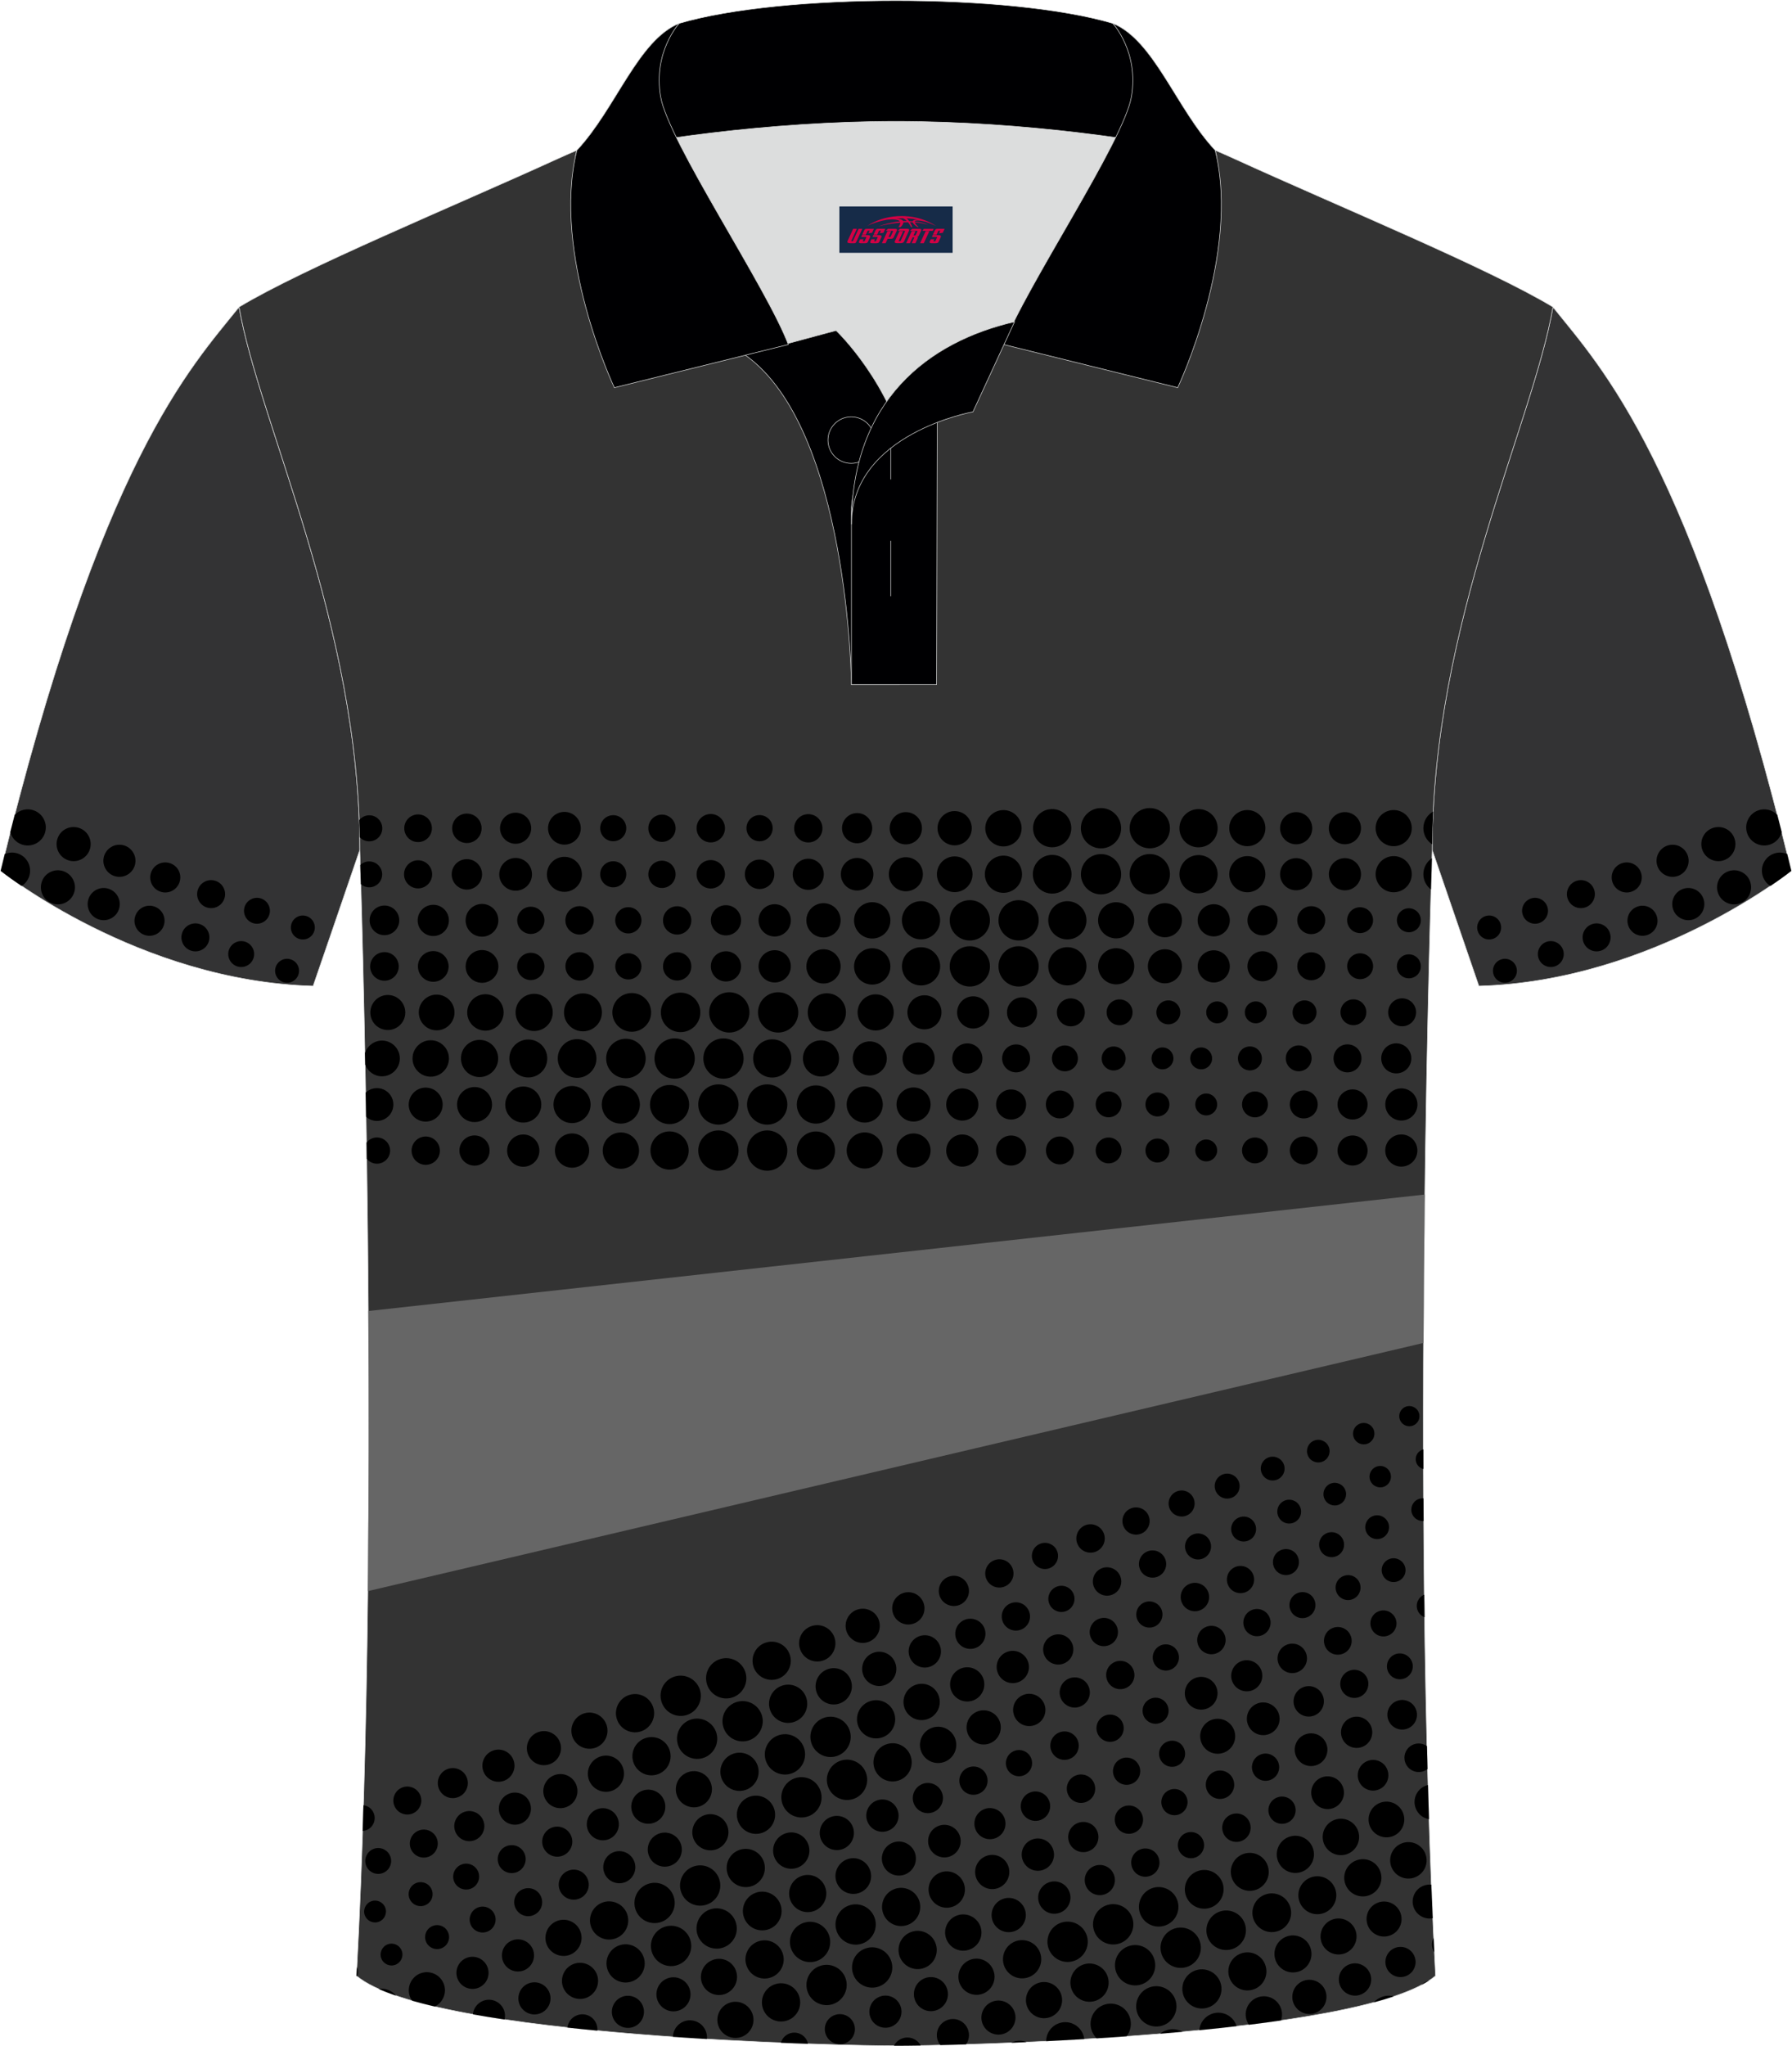 <?xml version="1.0" encoding="utf-8"?>
<!-- Generator: Adobe Illustrator 24.0.0, SVG Export Plug-In . SVG Version: 6.00 Build 0)  -->
<svg xmlns="http://www.w3.org/2000/svg" xmlns:xlink="http://www.w3.org/1999/xlink" version="1.1" id="图层_1" x="0px" y="0px" width="379.8px" height="433.5px" viewBox="0 0 379.8 433.5" enable-background="new 0 0 379.8 433.5" xml:space="preserve">
<g>
	
		<path fill-rule="evenodd" clip-rule="evenodd" fill="#333334" stroke="#DCDDDD" stroke-width="0.118" stroke-miterlimit="22.926" d="   M329.13,65.04c10.24,12.8,29.36,32.42,50.52,119.44c0,0-29.19,23.38-66.21,24.4c0,0-7.16-20.82-9.9-28.84   C303.54,132.26,324.85,89.8,329.13,65.04z"/>
	<g>
		<path fill-rule="evenodd" clip-rule="evenodd" d="M314.75,194.1c-1.32,0.48-2,1.93-1.52,3.25c0.48,1.32,1.93,2,3.25,1.52    c1.32-0.48,2-1.93,1.52-3.25C317.53,194.3,316.07,193.62,314.75,194.1L314.75,194.1z"/>
		<path fill-rule="evenodd" clip-rule="evenodd" d="M324.4,190.36c-1.42,0.52-2.16,2.09-1.64,3.52c0.52,1.42,2.1,2.16,3.52,1.64    c1.42-0.52,2.16-2.09,1.64-3.52C327.4,190.59,325.82,189.84,324.4,190.36L324.4,190.36z"/>
		<path fill-rule="evenodd" clip-rule="evenodd" d="M334.04,186.63c-1.54,0.56-2.33,2.26-1.77,3.8c0.56,1.54,2.26,2.33,3.8,1.77    c1.54-0.56,2.33-2.26,1.77-3.8C337.29,186.86,335.57,186.07,334.04,186.63L334.04,186.63z"/>
		<path fill-rule="evenodd" clip-rule="evenodd" d="M343.68,182.89c-1.66,0.6-2.51,2.42-1.9,4.08c0.6,1.64,2.42,2.51,4.08,1.9    c1.66-0.6,2.51-2.42,1.91-4.08C347.16,183.13,345.34,182.29,343.68,182.89L343.68,182.89z"/>
		<path fill-rule="evenodd" clip-rule="evenodd" d="M353.33,179.15c-1.76,0.64-2.68,2.6-2.04,4.36c0.64,1.77,2.6,2.68,4.36,2.04    c1.76-0.64,2.68-2.6,2.04-4.36C357.03,179.42,355.09,178.51,353.33,179.15L353.33,179.15z"/>
		<path fill-rule="evenodd" clip-rule="evenodd" d="M318.09,203.27c-1.32,0.48-2,1.93-1.52,3.25c0.48,1.32,1.94,2,3.25,1.52    c1.32-0.48,2-1.93,1.52-3.25C320.87,203.47,319.41,202.79,318.09,203.27L318.09,203.27z"/>
		<path fill-rule="evenodd" clip-rule="evenodd" d="M327.74,199.53c-1.42,0.52-2.16,2.1-1.64,3.52c0.52,1.42,2.09,2.16,3.52,1.64    c1.42-0.52,2.16-2.1,1.64-3.52C330.73,199.75,329.16,199.01,327.74,199.53L327.74,199.53z"/>
		<path fill-rule="evenodd" clip-rule="evenodd" d="M337.37,195.79c-1.54,0.56-2.33,2.26-1.77,3.8c0.56,1.54,2.26,2.33,3.8,1.77    c1.54-0.56,2.33-2.26,1.77-3.8C340.63,196.03,338.91,195.23,337.37,195.79L337.37,195.79z"/>
		<path fill-rule="evenodd" clip-rule="evenodd" d="M347.02,192.06c-1.66,0.6-2.51,2.42-1.9,4.08c0.6,1.65,2.42,2.51,4.08,1.91    c1.66-0.6,2.51-2.42,1.9-4.08C350.5,192.31,348.68,191.46,347.02,192.06L347.02,192.06z"/>
		<path fill-rule="evenodd" clip-rule="evenodd" d="M356.66,188.32c-1.76,0.64-2.68,2.6-2.04,4.37c0.64,1.76,2.6,2.68,4.36,2.04    c1.76-0.64,2.68-2.6,2.04-4.37C360.37,188.58,358.43,187.68,356.66,188.32L356.66,188.32z"/>
		<path fill-rule="evenodd" clip-rule="evenodd" d="M362.96,175.42c-1.88,0.68-2.84,2.76-2.16,4.63c0.69,1.88,2.76,2.84,4.63,2.16    c1.88-0.69,2.84-2.76,2.16-4.63C366.92,175.69,364.84,174.74,362.96,175.42L362.96,175.42z"/>
		<path fill-rule="evenodd" clip-rule="evenodd" d="M372.61,171.68c-1.98,0.72-3.01,2.93-2.29,4.91c0.72,1.98,2.92,3.01,4.91,2.29    c1.21-0.44,2.07-1.43,2.39-2.59c-0.31-1.24-0.63-2.46-0.94-3.67C375.65,171.56,374.07,171.15,372.61,171.68L372.61,171.68z"/>
		<path fill-rule="evenodd" clip-rule="evenodd" d="M366.29,184.58c-1.88,0.69-2.84,2.76-2.16,4.63c0.69,1.88,2.76,2.84,4.63,2.16    c1.88-0.68,2.84-2.76,2.16-4.63C370.26,184.87,368.18,183.89,366.29,184.58L366.29,184.58z"/>
		<path fill-rule="evenodd" clip-rule="evenodd" d="M375.94,180.84c-1.99,0.72-3.01,2.93-2.29,4.91c0.3,0.83,0.87,1.5,1.57,1.94    c2.87-1.94,4.44-3.2,4.44-3.2l-0.87-3.56C377.91,180.55,376.9,180.49,375.94,180.84L375.94,180.84z"/>
	</g>
	
		<path fill-rule="evenodd" clip-rule="evenodd" fill="#333334" stroke="#DCDDDD" stroke-width="0.118" stroke-miterlimit="22.926" d="   M50.67,65.04C40.43,77.84,21.31,97.46,0.15,184.48c0,0,29.19,23.38,66.21,24.4c0,0,7.17-20.82,9.9-28.84   C76.26,132.26,54.95,89.8,50.67,65.04z"/>
	<g>
		<path fill-rule="evenodd" clip-rule="evenodd" d="M65.05,194.1c1.32,0.48,2,1.93,1.52,3.25c-0.48,1.32-1.93,2-3.25,1.52    c-1.32-0.48-2-1.93-1.52-3.25C62.27,194.3,63.73,193.62,65.05,194.1L65.05,194.1z"/>
		<path fill-rule="evenodd" clip-rule="evenodd" d="M55.4,190.36c1.42,0.52,2.16,2.09,1.64,3.52c-0.52,1.42-2.09,2.16-3.52,1.64    c-1.42-0.52-2.16-2.09-1.64-3.52C52.4,190.59,53.98,189.84,55.4,190.36L55.4,190.36z"/>
		<path fill-rule="evenodd" clip-rule="evenodd" d="M45.76,186.63c1.54,0.56,2.33,2.26,1.77,3.8c-0.56,1.54-2.26,2.33-3.8,1.77    c-1.54-0.56-2.33-2.26-1.77-3.8C42.51,186.86,44.23,186.07,45.76,186.63L45.76,186.63z"/>
		<path fill-rule="evenodd" clip-rule="evenodd" d="M36.12,182.89c1.66,0.6,2.51,2.42,1.9,4.08c-0.6,1.64-2.42,2.51-4.08,1.9    c-1.66-0.6-2.51-2.42-1.91-4.08C32.64,183.13,34.46,182.29,36.12,182.89L36.12,182.89z"/>
		<path fill-rule="evenodd" clip-rule="evenodd" d="M26.47,179.15c1.76,0.64,2.68,2.6,2.04,4.36c-0.64,1.77-2.6,2.68-4.36,2.04    c-1.76-0.64-2.68-2.6-2.04-4.36C22.77,179.42,24.71,178.51,26.47,179.15L26.47,179.15z"/>
		<path fill-rule="evenodd" clip-rule="evenodd" d="M61.71,203.27c1.32,0.48,2,1.93,1.52,3.25c-0.48,1.32-1.94,2-3.25,1.52    c-1.32-0.48-2-1.93-1.52-3.25C58.93,203.47,60.39,202.79,61.71,203.27L61.71,203.27z"/>
		<path fill-rule="evenodd" clip-rule="evenodd" d="M52.06,199.53c1.42,0.52,2.16,2.1,1.64,3.52c-0.52,1.42-2.09,2.16-3.52,1.64    c-1.42-0.52-2.16-2.1-1.64-3.52C49.07,199.75,50.64,199.01,52.06,199.53L52.06,199.53z"/>
		<path fill-rule="evenodd" clip-rule="evenodd" d="M42.43,195.79c1.54,0.56,2.33,2.26,1.77,3.8c-0.56,1.54-2.26,2.33-3.8,1.77    c-1.54-0.56-2.33-2.26-1.77-3.8C39.18,196.03,40.89,195.23,42.43,195.79L42.43,195.79z"/>
		<path fill-rule="evenodd" clip-rule="evenodd" d="M32.78,192.06c1.66,0.6,2.51,2.42,1.9,4.08c-0.6,1.65-2.42,2.51-4.08,1.91    c-1.66-0.6-2.51-2.42-1.9-4.08C29.3,192.31,31.12,191.46,32.78,192.06L32.78,192.06z"/>
		<path fill-rule="evenodd" clip-rule="evenodd" d="M23.14,188.32c1.76,0.64,2.68,2.6,2.04,4.37c-0.64,1.76-2.6,2.68-4.36,2.04    c-1.76-0.64-2.68-2.6-2.04-4.37C19.43,188.58,21.37,187.68,23.14,188.32L23.14,188.32z"/>
		<path fill-rule="evenodd" clip-rule="evenodd" d="M16.84,175.42c1.88,0.68,2.84,2.76,2.16,4.63c-0.69,1.88-2.76,2.84-4.63,2.16    c-1.88-0.69-2.84-2.76-2.16-4.63C12.88,175.69,14.96,174.74,16.84,175.42L16.84,175.42z"/>
		<path fill-rule="evenodd" clip-rule="evenodd" d="M7.19,171.68c1.99,0.72,3.01,2.93,2.29,4.91c-0.72,1.98-2.92,3.01-4.91,2.29    c-1.21-0.44-2.07-1.43-2.39-2.59c0.31-1.24,0.63-2.46,0.94-3.67C4.15,171.56,5.73,171.15,7.19,171.68L7.19,171.68z"/>
		<path fill-rule="evenodd" clip-rule="evenodd" d="M13.51,184.58c1.88,0.69,2.84,2.76,2.16,4.63c-0.69,1.88-2.76,2.84-4.63,2.16    c-1.88-0.68-2.84-2.76-2.16-4.63C9.54,184.87,11.62,183.89,13.51,184.58L13.51,184.58z"/>
		<path fill-rule="evenodd" clip-rule="evenodd" d="M3.86,180.84c1.98,0.72,3.01,2.93,2.29,4.91c-0.3,0.83-0.87,1.5-1.57,1.94    c-2.87-1.94-4.44-3.2-4.44-3.2l0.87-3.56C1.89,180.55,2.9,180.49,3.86,180.84L3.86,180.84z"/>
	</g>
	
		<path fill-rule="evenodd" clip-rule="evenodd" fill="#333333" stroke="#DCDDDD" stroke-width="0.118" stroke-miterlimit="22.926" d="   M76.26,180.05c0,0,4.68,137.15-0.7,238.51c15.6,13.15,104.62,14.84,114.35,14.82c9.72,0.03,98.74-1.67,114.34-14.82   c-5.38-101.36-0.7-238.51-0.7-238.51c0-47.79,21.31-90.25,25.59-115.01c-13.68-8.25-45.44-21.32-67.38-31.34   c-5.84-2.66-10.73-4.57-15.09-5.94L133.1,27.75c-4.32,1.37-9.2,3.29-15.06,5.95C96.1,43.72,64.34,56.79,50.67,65.04   C54.95,89.79,76.26,132.26,76.26,180.05z"/>
	<g>
		<path fill-rule="evenodd" clip-rule="evenodd" fill="#666666" d="M78.06,277.73l223.91-24.68c-0.12,9.89-0.22,20.44-0.27,31.44    L77.95,337.07C78.18,316.61,78.18,296.44,78.06,277.73z"/>
		<g>
			<path fill-rule="evenodd" clip-rule="evenodd" d="M152.37,351.55c-2.19,0.84-3.29,3.3-2.44,5.51c0.84,2.19,3.31,3.31,5.51,2.46     c2.19-0.84,3.31-3.31,2.46-5.52C157.04,351.8,154.58,350.7,152.37,351.55L152.37,351.55L152.37,351.55z M142.62,431.48     c2.43,0.17,4.84,0.32,7.2,0.47c0.05-0.54-0.01-1.11-0.22-1.65c-0.71-1.86-2.81-2.79-4.67-2.08l0,0     C143.53,428.76,142.66,430.07,142.62,431.48L142.62,431.48z M165.5,432.74c2,0.08,3.92,0.16,5.75,0.22     c-0.03-0.15-0.08-0.31-0.13-0.46c-0.59-1.53-2.3-2.29-3.83-1.71l0,0C166.38,431.14,165.75,431.88,165.5,432.74L165.5,432.74z      M189.47,433.37h0.43c0.98,0,2.78-0.01,5.23-0.05c-0.74-1.4-2.44-2.06-3.95-1.48l0,0C190.41,432.13,189.82,432.69,189.47,433.37     L189.47,433.37z M196.01,419.07c-1.87,0.72-2.79,2.81-2.08,4.66c0.72,1.87,2.81,2.79,4.66,2.08c1.87-0.72,2.79-2.81,2.08-4.66     C199.97,419.29,197.88,418.35,196.01,419.07L196.01,419.07L196.01,419.07z M186.44,422.98c-1.75,0.67-2.63,2.65-1.96,4.4     c0.67,1.75,2.65,2.63,4.4,1.96c1.75-0.67,2.63-2.65,1.96-4.4C190.17,423.18,188.19,422.3,186.44,422.98L186.44,422.98     L186.44,422.98z M176.86,426.89c-1.65,0.63-2.47,2.46-1.83,4.11c0.63,1.65,2.47,2.47,4.12,1.83c1.63-0.63,2.47-2.46,1.83-4.11     C180.35,427.07,178.5,426.26,176.86,426.89L176.86,426.89L176.86,426.89z M173.65,416.52c-2.19,0.84-3.29,3.31-2.45,5.51     c0.84,2.19,3.31,3.31,5.51,2.46c2.19-0.84,3.31-3.31,2.46-5.52C178.32,416.77,175.86,415.67,173.65,416.52L173.65,416.52     L173.65,416.52z M164.08,420.41c-2.09,0.8-3.13,3.14-2.33,5.23c0.8,2.09,3.14,3.13,5.24,2.33c2.09-0.8,3.14-3.14,2.33-5.24     C168.51,420.65,166.17,419.6,164.08,420.41L164.08,420.41L164.08,420.41z M154.5,424.31c-1.97,0.76-2.96,2.98-2.21,4.95     c0.76,1.97,2.98,2.96,4.95,2.21c1.97-0.76,2.96-2.98,2.2-4.95C158.69,424.55,156.49,423.55,154.5,424.31L154.5,424.31     L154.5,424.31z M183.31,412.81L183.31,412.81c2.21-0.85,4.67,0.25,5.52,2.46c0.85,2.21-0.27,4.68-2.46,5.52     c-2.19,0.84-4.66-0.27-5.5-2.46C180.01,416.12,181.11,413.65,183.31,412.81L183.31,412.81z M170.15,407.4L170.15,407.4     c2.21-0.85,4.67,0.25,5.52,2.46c0.85,2.21-0.27,4.68-2.46,5.52c-2.19,0.84-4.66-0.27-5.51-2.47     C166.86,410.71,167.96,408.24,170.15,407.4L170.15,407.4z M160.59,411.31L160.59,411.31c2.09-0.8,4.43,0.24,5.24,2.33     c0.8,2.09-0.24,4.43-2.33,5.23c-2.09,0.8-4.43-0.24-5.23-2.33C157.45,414.45,158.5,412.11,160.59,411.31L160.59,411.31z      M151.01,415.22c-1.97,0.76-2.96,2.98-2.21,4.95c0.76,1.97,2.98,2.96,4.95,2.21c1.97-0.76,2.96-2.98,2.21-4.95     C155.2,415.43,153,414.45,151.01,415.22L151.01,415.22L151.01,415.22z M141.44,419.11c-1.87,0.72-2.79,2.81-2.08,4.66     c0.72,1.87,2.81,2.79,4.67,2.08c1.87-0.72,2.79-2.81,2.08-4.66C145.39,419.33,143.29,418.39,141.44,419.11L141.44,419.11     L141.44,419.11z M179.81,403.7c-2.19,0.84-3.29,3.31-2.45,5.51c0.84,2.19,3.31,3.31,5.51,2.47c2.19-0.84,3.31-3.31,2.46-5.52     C184.49,403.95,182.02,402.85,179.81,403.7L179.81,403.7L179.81,403.7z M140.7,408.24c-2.19,0.84-3.31,3.31-2.46,5.52     c0.84,2.19,3.31,3.31,5.52,2.46c2.19-0.84,3.31-3.31,2.46-5.52C145.38,408.51,142.91,407.39,140.7,408.24L140.7,408.24     L140.7,408.24z M131.14,412.15c-2.09,0.8-3.13,3.14-2.33,5.23c0.8,2.09,3.14,3.13,5.23,2.33c2.09-0.8,3.14-3.14,2.33-5.23     C135.57,412.39,133.21,411.35,131.14,412.15L131.14,412.15L131.14,412.15z M179.5,393.89c-1.94,0.75-2.93,2.93-2.18,4.89     c0.75,1.94,2.93,2.93,4.89,2.18c1.94-0.75,2.92-2.92,2.16-4.88C183.62,394.13,181.44,393.14,179.5,393.89L179.5,393.89     L179.5,393.89z M169.78,397.45c-2.03,0.78-3.05,3.06-2.27,5.09c0.78,2.03,3.06,3.05,5.09,2.27c2.03-0.78,3.05-3.06,2.27-5.09     C174.09,397.68,171.81,396.67,169.78,397.45L169.78,397.45L169.78,397.45z M160.08,401c-2.12,0.81-3.17,3.18-2.36,5.3     c0.81,2.12,3.18,3.17,5.3,2.36c2.12-0.81,3.17-3.18,2.36-5.3C164.56,401.24,162.19,400.19,160.08,401L160.08,401L160.08,401z      M150.36,404.54L150.36,404.54c2.19-0.84,4.66,0.27,5.51,2.47c0.85,2.21-0.25,4.67-2.45,5.51c-2.21,0.85-4.68-0.27-5.52-2.46     C147.05,407.85,148.17,405.38,150.36,404.54L150.36,404.54z M137.21,399.14L137.21,399.14c2.21-0.85,4.67,0.25,5.51,2.45     c0.85,2.21-0.27,4.68-2.46,5.52c-2.21,0.85-4.68-0.27-5.52-2.46C133.91,402.45,135.02,399.98,137.21,399.14L137.21,399.14z      M127.65,403.05L127.65,403.05c2.08-0.79,4.42,0.25,5.23,2.33c0.8,2.09-0.24,4.43-2.33,5.23c-2.09,0.8-4.43-0.24-5.24-2.33     C124.51,406.19,125.56,403.85,127.65,403.05L127.65,403.05z M176.06,384.92c-1.87,0.72-2.8,2.81-2.09,4.68     c0.72,1.87,2.81,2.8,4.68,2.09c1.87-0.72,2.81-2.82,2.09-4.69C180.03,385.14,177.93,384.21,176.06,384.92L176.06,384.92     L176.06,384.92z M166.33,388.44c-1.99,0.76-2.98,2.98-2.22,4.97c0.76,1.99,2.98,2.98,4.97,2.22c1.97-0.76,2.98-2.98,2.21-4.97     C170.53,388.66,168.31,387.67,166.33,388.44L166.33,388.44L166.33,388.44z M156.6,391.93L156.6,391.93     c2.09-0.8,4.43,0.24,5.24,2.33c0.8,2.09-0.24,4.43-2.33,5.24c-2.09,0.8-4.43-0.24-5.23-2.33     C153.47,395.07,154.51,392.73,156.6,391.93L156.6,391.93z M146.87,395.44c-2.19,0.84-3.31,3.31-2.46,5.52     c0.84,2.19,3.31,3.31,5.52,2.46c2.19-0.84,3.29-3.3,2.45-5.51C151.53,395.7,149.07,394.6,146.87,395.44L146.87,395.44     L146.87,395.44z M168.33,376.76L168.33,376.76c2.21-0.85,4.67,0.25,5.51,2.47c0.85,2.21-0.25,4.67-2.44,5.51     c-2.21,0.85-4.68-0.27-5.52-2.46C165.03,380.07,166.14,377.6,168.33,376.76L168.33,376.76z M158.77,380.66L158.77,380.66     c2.09-0.8,4.42,0.25,5.24,2.33c0.8,2.09-0.24,4.43-2.33,5.23c-2.09,0.8-4.43-0.24-5.23-2.33     C155.63,383.8,156.68,381.46,158.77,380.66L158.77,380.66z M149.19,384.57c-1.97,0.76-2.96,2.98-2.21,4.95     c0.76,1.97,2.98,2.96,4.95,2.21c1.97-0.76,2.96-2.98,2.21-4.95C153.38,384.8,151.16,383.81,149.19,384.57L149.19,384.57     L149.19,384.57z M139.6,388.46L139.6,388.46c1.87-0.72,3.97,0.22,4.67,2.08c0.71,1.86-0.21,3.95-2.08,4.66     c-1.86,0.71-3.95-0.21-4.66-2.08C136.81,391.27,137.73,389.18,139.6,388.46L139.6,388.46z M130.04,392.37     c-1.75,0.67-2.63,2.65-1.96,4.4c0.67,1.75,2.65,2.63,4.4,1.96c1.75-0.67,2.62-2.64,1.95-4.39     C133.75,392.58,131.79,391.7,130.04,392.37L130.04,392.37L130.04,392.37z M164.84,367.66c-2.19,0.84-3.31,3.31-2.46,5.52     c0.84,2.19,3.31,3.31,5.52,2.46c2.19-0.84,3.29-3.31,2.45-5.51C169.52,367.91,167.05,366.81,164.84,367.66L164.84,367.66     L164.84,367.66z M155.28,371.56c-2.09,0.8-3.14,3.14-2.33,5.23c0.8,2.09,3.14,3.13,5.24,2.33c2.09-0.8,3.13-3.14,2.33-5.24     C159.71,371.8,157.37,370.76,155.28,371.56L155.28,371.56L155.28,371.56z M145.69,375.46c-1.97,0.76-2.96,2.98-2.21,4.95     c0.76,1.97,2.98,2.96,4.95,2.21c1.97-0.76,2.96-2.98,2.21-4.95C149.89,375.69,147.67,374.7,145.69,375.46L145.69,375.46     L145.69,375.46z M136.11,379.36c-1.87,0.72-2.79,2.81-2.08,4.67c0.72,1.87,2.81,2.79,4.66,2.08c1.87-0.72,2.79-2.81,2.08-4.66     C140.08,379.58,137.98,378.65,136.11,379.36L136.11,379.36L136.11,379.36z M126.55,383.27c-1.75,0.67-2.63,2.65-1.96,4.4     c0.67,1.75,2.65,2.63,4.4,1.96c1.75-0.67,2.62-2.63,1.95-4.39C130.26,383.47,128.3,382.6,126.55,383.27L126.55,383.27     L126.55,383.27z M146.21,364.35L146.21,364.35c2.19-0.84,4.66,0.26,5.52,2.46c0.85,2.21-0.27,4.68-2.46,5.52     c-2.19,0.84-4.66-0.27-5.5-2.46C142.92,367.65,144.02,365.19,146.21,364.35L146.21,364.35z M136.63,368.26     c-2.09,0.8-3.13,3.14-2.33,5.23c0.8,2.09,3.14,3.14,5.23,2.33c2.09-0.8,3.13-3.14,2.33-5.24     C141.07,368.5,138.72,367.45,136.63,368.26L136.63,368.26L136.63,368.26z M127.05,372.17c-1.97,0.76-2.96,2.98-2.21,4.95     c0.76,1.97,2.98,2.96,4.95,2.21c1.97-0.76,2.96-2.98,2.21-4.95C131.24,372.38,129.04,371.4,127.05,372.17L127.05,372.17     L127.05,372.17z M117.48,376.06c-1.87,0.72-2.81,2.81-2.09,4.67c0.72,1.87,2.81,2.79,4.68,2.07c1.87-0.72,2.79-2.81,2.08-4.66     C121.44,376.28,119.34,375.34,117.48,376.06L117.48,376.06L117.48,376.06z M165.59,357.15c-2.09,0.8-3.13,3.14-2.33,5.23     c0.8,2.09,3.14,3.14,5.23,2.33c2.09-0.8,3.13-3.14,2.33-5.24C170.03,357.39,167.69,356.35,165.59,357.15L165.59,357.15     L165.59,357.15z M155.86,360.65L155.86,360.65c2.21-0.85,4.67,0.25,5.52,2.46c0.84,2.19-0.27,4.67-2.47,5.51     c-2.19,0.84-4.66-0.26-5.5-2.45C152.56,363.95,153.66,361.49,155.86,360.65L155.86,360.65z M142.73,355.25L142.73,355.25     c2.19-0.84,4.66,0.26,5.52,2.46c0.85,2.21-0.27,4.68-2.46,5.52c-2.19,0.84-4.66-0.27-5.5-2.47     C139.43,358.55,140.53,356.09,142.73,355.25L142.73,355.25z M133.14,359.14L133.14,359.14c2.09-0.8,4.43,0.24,5.23,2.33     c0.8,2.09-0.24,4.43-2.33,5.24c-2.09,0.8-4.43-0.24-5.23-2.33C130.01,362.29,131.05,359.94,133.14,359.14L133.14,359.14z      M123.56,363.05c-1.97,0.76-2.96,2.98-2.21,4.95c0.76,1.97,2.98,2.96,4.95,2.21c1.97-0.76,2.96-2.98,2.2-4.95     C127.75,363.29,125.55,362.29,123.56,363.05L123.56,363.05L123.56,363.05z M113.99,366.96c-1.87,0.72-2.8,2.81-2.09,4.67     c0.72,1.87,2.81,2.79,4.68,2.07c1.87-0.72,2.79-2.81,2.08-4.66C117.94,367.17,115.85,366.25,113.99,366.96L113.99,366.96     L113.99,366.96z M162.1,348.04c2.09-0.8,4.43,0.24,5.23,2.33c0.8,2.09-0.24,4.43-2.33,5.23c-2.09,0.8-4.43-0.24-5.24-2.33     C158.97,351.18,160.01,348.84,162.1,348.04z"/>
			<path fill-rule="evenodd" clip-rule="evenodd" d="M171.83,344.53c-1.99,0.76-2.98,2.98-2.21,4.97c0.76,1.99,2.98,2.98,4.97,2.22     c1.97-0.76,2.98-2.98,2.22-4.97C176.03,344.77,173.81,343.77,171.83,344.53L171.83,344.53L171.83,344.53z M199.29,433.23     c1.66-0.04,3.49-0.09,5.46-0.15c0.63-0.9,0.81-2.08,0.39-3.18c-0.68-1.77-2.63-2.64-4.4-1.96l0,0c-1.75,0.67-2.64,2.63-1.96,4.4     C198.91,432.67,199.08,432.97,199.29,433.23L199.29,433.23z M214.35,432.74l3.23-0.14c-0.87-0.36-1.88-0.4-2.84-0.04l0,0     C214.6,432.61,214.47,432.67,214.35,432.74L214.35,432.74z M221.72,432.4c2.62-0.13,5.32-0.28,8.08-0.44     c-0.04-0.33-0.12-0.65-0.24-0.98c-0.82-2.09-3.14-3.14-5.23-2.33l0,0C222.72,429.26,221.73,430.78,221.72,432.4L221.72,432.4z      M232.43,431.8c2.09-0.13,4.21-0.27,6.34-0.43c0.89-1.14,1.18-2.71,0.63-4.17c-0.85-2.21-3.31-3.31-5.52-2.46l0,0     c-2.19,0.84-3.31,3.31-2.46,5.52C231.65,430.86,232,431.38,232.43,431.8L232.43,431.8z M245.88,430.82     c1.58-0.13,3.17-0.27,4.75-0.41c-1.07-0.59-2.38-0.72-3.6-0.25l0,0C246.61,430.32,246.22,430.55,245.88,430.82L245.88,430.82z      M254.18,430.07c2.66-0.26,5.3-0.54,7.91-0.85l-0.09-0.25c-0.8-2.09-3.14-3.13-5.23-2.33l0,0     C255.27,427.22,254.31,428.58,254.18,430.07L254.18,430.07z M253.25,417.46L253.25,417.46c2.13-0.82,4.54,0.25,5.36,2.39     c0.82,2.14-0.25,4.54-2.39,5.36c-2.14,0.82-4.54-0.25-5.36-2.39C250.04,420.68,251.11,418.28,253.25,417.46L253.25,417.46z      M243.54,421.04L243.54,421.04c2.19-0.84,4.67,0.25,5.52,2.46c0.85,2.21-0.27,4.68-2.46,5.52c-2.21,0.85-4.68-0.27-5.52-2.46     C240.24,424.35,241.35,421.88,243.54,421.04L243.54,421.04z M239.05,412.33c-2.19,0.84-3.31,3.31-2.46,5.52     c0.84,2.19,3.31,3.31,5.52,2.46c2.19-0.84,3.29-3.31,2.45-5.51C243.73,412.58,241.26,411.48,239.05,412.33L239.05,412.33     L239.05,412.33z M229.47,416.22L229.47,416.22c2.09-0.8,4.44,0.26,5.23,2.33c0.8,2.09-0.24,4.43-2.33,5.24     c-2.09,0.8-4.43-0.24-5.24-2.33C226.33,419.37,227.38,417.02,229.47,416.22L229.47,416.22z M219.9,420.13L219.9,420.13     c1.97-0.76,4.19,0.23,4.95,2.21c0.76,1.97-0.23,4.19-2.21,4.95c-1.97,0.76-4.19-0.23-4.95-2.21     C216.94,423.1,217.93,420.88,219.9,420.13L219.9,420.13z M210.32,424.04c-1.87,0.72-2.79,2.81-2.08,4.66     c0.72,1.87,2.81,2.79,4.67,2.08c1.85-0.71,2.79-2.81,2.08-4.66C214.28,424.26,212.19,423.32,210.32,424.04L210.32,424.04     L210.32,424.04z M248.71,408.62c-2.19,0.84-3.31,3.31-2.46,5.52c0.84,2.19,3.31,3.31,5.52,2.46c2.19-0.84,3.31-3.31,2.46-5.52     C253.37,408.88,250.91,407.78,248.71,408.62L248.71,408.62L248.71,408.62z M224.74,407.36c-2.19,0.84-3.31,3.31-2.46,5.52     c0.84,2.19,3.31,3.31,5.52,2.46c2.19-0.84,3.31-3.31,2.46-5.52C229.41,407.62,226.95,406.52,224.74,407.36L224.74,407.36     L224.74,407.36z M215.17,411.27c-2.09,0.8-3.13,3.14-2.33,5.23c0.8,2.09,3.14,3.13,5.24,2.33c2.09-0.8,3.13-3.14,2.33-5.24     C219.61,411.51,217.26,410.47,215.17,411.27L215.17,411.27L215.17,411.27z M205.59,415.18c-1.97,0.76-2.96,2.98-2.21,4.95     c0.76,1.97,2.98,2.96,4.95,2.21c1.97-0.76,2.96-2.98,2.2-4.95C209.79,415.41,207.57,414.42,205.59,415.18L205.59,415.18     L205.59,415.18z M253.75,396.41c-2.12,0.81-3.17,3.19-2.36,5.3c0.81,2.12,3.19,3.17,5.3,2.36c2.12-0.81,3.18-3.2,2.38-5.3     C258.26,396.66,255.87,395.59,253.75,396.41L253.75,396.41L253.75,396.41z M244.08,400.03L244.08,400.03     c2.15-0.82,4.57,0.26,5.4,2.42c0.82,2.15-0.24,4.57-2.41,5.4c-2.16,0.83-4.58-0.24-5.41-2.4     C240.84,403.28,241.92,400.86,244.08,400.03L244.08,400.03z M234.4,403.66L234.4,403.66c2.19-0.84,4.67,0.25,5.52,2.46     c0.85,2.21-0.27,4.68-2.46,5.52c-2.21,0.85-4.68-0.27-5.52-2.46C231.09,406.97,232.2,404.5,234.4,403.66L234.4,403.66z      M251.42,388.28c-1.43,0.55-2.14,2.16-1.6,3.59c0.55,1.43,2.16,2.15,3.59,1.6c1.43-0.55,2.15-2.16,1.6-3.58     C254.45,388.45,252.84,387.74,251.42,388.28L251.42,388.28L251.42,388.28z M241.68,391.78c-1.55,0.59-2.32,2.32-1.73,3.87     c0.59,1.55,2.32,2.32,3.87,1.72c1.55-0.59,2.32-2.32,1.72-3.87C244.96,391.96,243.23,391.19,241.68,391.78L241.68,391.78     L241.68,391.78z M231.95,395.29c-1.65,0.63-2.47,2.49-1.84,4.13c0.63,1.65,2.49,2.48,4.13,1.84c1.65-0.63,2.48-2.49,1.84-4.13     C235.46,395.48,233.61,394.66,231.95,395.29L231.95,395.29L231.95,395.29z M222.23,398.79c-1.77,0.68-2.65,2.65-1.97,4.42     c0.68,1.77,2.65,2.65,4.42,1.97c1.77-0.68,2.65-2.65,1.97-4.42C225.97,398.99,223.99,398.11,222.23,398.79L222.23,398.79     L222.23,398.79z M212.49,402.3c-1.87,0.72-2.8,2.81-2.09,4.69c0.72,1.87,2.81,2.8,4.69,2.09c1.87-0.72,2.8-2.82,2.09-4.68     C216.46,402.52,214.36,401.58,212.49,402.3L212.49,402.3L212.49,402.3z M202.78,405.8c-1.99,0.76-2.98,2.98-2.21,4.97     c0.76,1.99,2.98,2.98,4.97,2.21c1.99-0.76,2.98-2.98,2.22-4.97C206.97,406.04,204.75,405.05,202.78,405.8L202.78,405.8     L202.78,405.8z M193.04,409.3c-2.09,0.8-3.14,3.15-2.33,5.24c0.8,2.09,3.14,3.13,5.23,2.33c2.09-0.8,3.13-3.14,2.33-5.23     C197.47,409.54,195.13,408.5,193.04,409.3L193.04,409.3L193.04,409.3z M247.92,379.17c-1.43,0.55-2.15,2.16-1.6,3.59     c0.55,1.43,2.16,2.14,3.59,1.6c1.43-0.55,2.15-2.16,1.6-3.58C250.96,379.34,249.35,378.62,247.92,379.17L247.92,379.17     L247.92,379.17z M238.19,382.68c-1.55,0.59-2.32,2.32-1.72,3.87c0.59,1.55,2.32,2.32,3.87,1.72c1.55-0.59,2.32-2.32,1.72-3.87     C241.47,382.86,239.74,382.09,238.19,382.68L238.19,382.68L238.19,382.68z M228.45,386.18c-1.65,0.63-2.48,2.49-1.84,4.13     c0.63,1.65,2.49,2.48,4.14,1.84c1.65-0.63,2.47-2.49,1.84-4.14C231.97,386.37,230.12,385.54,228.45,386.18L228.45,386.18     L228.45,386.18z M218.74,389.69c-1.77,0.68-2.65,2.65-1.97,4.42c0.68,1.77,2.65,2.65,4.42,1.97c1.77-0.68,2.65-2.65,1.97-4.42     C222.48,389.89,220.5,389.01,218.74,389.69L218.74,389.69L218.74,389.69z M209,393.18c-1.87,0.72-2.8,2.81-2.09,4.68     c0.72,1.87,2.81,2.81,4.68,2.09c1.87-0.72,2.8-2.81,2.09-4.68C212.97,393.4,210.87,392.47,209,393.18L209,393.18L209,393.18z      M199.28,396.69c-1.99,0.76-2.98,2.98-2.22,4.97c0.76,1.99,2.98,2.98,4.97,2.22c1.99-0.76,2.98-2.98,2.22-4.97     C203.47,396.92,201.25,395.93,199.28,396.69L199.28,396.69L199.28,396.69z M189.54,400.19L189.54,400.19     c2.09-0.8,4.44,0.26,5.23,2.33c0.8,2.09-0.24,4.43-2.33,5.23c-2.09,0.8-4.43-0.24-5.23-2.33     C186.41,403.33,187.45,400.99,189.54,400.19L189.54,400.19z M237.74,372.52c-1.49,0.57-2.23,2.24-1.66,3.73     c0.57,1.49,2.24,2.23,3.73,1.66c1.49-0.57,2.23-2.24,1.66-3.73C240.9,372.7,239.23,371.95,237.74,372.52L237.74,372.52     L237.74,372.52z M228.03,376.11c-1.55,0.59-2.33,2.34-1.73,3.89c0.59,1.55,2.34,2.33,3.89,1.73c1.55-0.59,2.33-2.34,1.73-3.89     C231.33,376.29,229.6,375.51,228.03,376.11L228.03,376.11L228.03,376.11z M218.34,379.71c-1.6,0.62-2.41,2.43-1.8,4.03     c0.62,1.6,2.43,2.41,4.03,1.8c1.62-0.62,2.41-2.43,1.8-4.03C221.75,379.9,219.96,379.09,218.34,379.71L218.34,379.71     L218.34,379.71z M208.63,383.24c-1.69,0.65-2.55,2.55-1.9,4.26c0.65,1.69,2.55,2.55,4.26,1.9c1.71-0.65,2.55-2.55,1.9-4.26     C212.24,383.45,210.32,382.59,208.63,383.24L208.63,383.24L208.63,383.24z M198.92,386.8c-1.78,0.68-2.67,2.68-1.99,4.46     c0.68,1.78,2.68,2.67,4.46,1.99c1.78-0.68,2.67-2.68,1.99-4.46C202.69,387.01,200.7,386.12,198.92,386.8L198.92,386.8     L198.92,386.8z M189.22,390.35c-1.87,0.72-2.79,2.81-2.08,4.66c0.71,1.86,2.81,2.79,4.66,2.08c1.87-0.72,2.79-2.81,2.08-4.67     C193.17,390.57,191.07,389.64,189.22,390.35L189.22,390.35L189.22,390.35z M234.24,363.41c-1.49,0.57-2.23,2.24-1.66,3.73     c0.57,1.49,2.24,2.23,3.73,1.66c1.49-0.57,2.23-2.24,1.66-3.73C237.4,363.58,235.73,362.84,234.24,363.41L234.24,363.41     L234.24,363.41z M224.54,366.99c-1.55,0.59-2.33,2.35-1.73,3.89c0.6,1.56,2.34,2.33,3.89,1.73c1.55-0.59,2.33-2.34,1.73-3.89     C227.84,367.18,226.1,366.39,224.54,366.99L224.54,366.99L224.54,366.99z M214.97,370.92c-1.43,0.55-2.15,2.16-1.6,3.58     c0.55,1.43,2.16,2.15,3.59,1.6c1.43-0.55,2.15-2.16,1.6-3.59C218.02,371.08,216.41,370.36,214.97,370.92L214.97,370.92     L214.97,370.92z M205.25,374.42c-1.55,0.59-2.32,2.32-1.73,3.87c0.59,1.55,2.32,2.32,3.87,1.72c1.55-0.59,2.32-2.32,1.72-3.87     C208.53,374.6,206.8,373.83,205.25,374.42L205.25,374.42L205.25,374.42z M195.51,377.92c-1.65,0.63-2.47,2.49-1.84,4.13     c0.63,1.65,2.49,2.48,4.13,1.84c1.65-0.63,2.48-2.49,1.84-4.13C199.02,378.11,197.16,377.29,195.51,377.92L195.51,377.92     L195.51,377.92z M185.8,381.43c-1.77,0.68-2.65,2.65-1.97,4.42c0.68,1.77,2.65,2.65,4.42,1.97c1.77-0.68,2.65-2.65,1.97-4.42     C189.52,381.63,187.55,380.75,185.8,381.43L185.8,381.43L185.8,381.43z M236.37,352.04c-1.55,0.59-2.32,2.32-1.73,3.87     c0.59,1.55,2.32,2.32,3.87,1.73c1.55-0.59,2.32-2.32,1.72-3.87C239.65,352.22,237.92,351.44,236.37,352.04L236.37,352.04     L236.37,352.04z M226.64,355.55c-1.65,0.63-2.48,2.49-1.84,4.13c0.63,1.65,2.49,2.48,4.13,1.84c1.65-0.63,2.48-2.49,1.84-4.14     C230.15,355.74,228.29,354.92,226.64,355.55L226.64,355.55L226.64,355.55z M216.92,359.04c-1.77,0.68-2.65,2.65-1.97,4.42     c0.68,1.77,2.65,2.65,4.42,1.97c1.77-0.68,2.65-2.65,1.97-4.42C220.64,359.25,218.67,358.37,216.92,359.04L216.92,359.04     L216.92,359.04z M207.18,362.55c-1.87,0.72-2.8,2.81-2.09,4.68c0.72,1.87,2.82,2.8,4.69,2.09c1.87-0.72,2.8-2.81,2.09-4.68     C211.15,362.77,209.05,361.84,207.18,362.55L207.18,362.55L207.18,362.55z M197.45,366.05L197.45,366.05     c1.99-0.76,4.21,0.23,4.97,2.21c0.76,1.99-0.23,4.21-2.22,4.97c-1.99,0.76-4.21-0.23-4.97-2.22     C194.47,369.03,195.47,366.81,197.45,366.05L197.45,366.05z M187.73,369.56L187.73,369.56c2.09-0.8,4.43,0.24,5.23,2.33     c0.8,2.09-0.24,4.43-2.33,5.23c-2.09,0.8-4.43-0.24-5.24-2.33C184.59,372.7,185.64,370.36,187.73,369.56L187.73,369.56z      M177.99,373.05L177.99,373.05c2.19-0.84,4.67,0.25,5.52,2.46c0.85,2.21-0.27,4.68-2.46,5.52c-2.21,0.85-4.68-0.27-5.52-2.46     C174.68,376.36,175.8,373.89,177.99,373.05L177.99,373.05z M232.88,342.94c-1.55,0.59-2.32,2.32-1.73,3.87     c0.59,1.55,2.32,2.32,3.87,1.72c1.55-0.59,2.32-2.32,1.72-3.87C236.16,343.12,234.43,342.34,232.88,342.94L232.88,342.94     L232.88,342.94z M223.14,346.44c-1.65,0.63-2.48,2.49-1.84,4.13c0.63,1.65,2.49,2.48,4.14,1.84c1.65-0.63,2.47-2.49,1.84-4.14     C226.66,346.62,224.79,345.8,223.14,346.44L223.14,346.44L223.14,346.44z M213.43,349.94c-1.77,0.68-2.65,2.65-1.97,4.42     c0.68,1.77,2.65,2.65,4.42,1.97c1.77-0.68,2.65-2.65,1.97-4.42C217.15,350.15,215.18,349.27,213.43,349.94L213.43,349.94     L213.43,349.94z M203.69,353.44c-1.87,0.72-2.8,2.81-2.09,4.68c0.72,1.87,2.81,2.8,4.69,2.09c1.87-0.72,2.8-2.82,2.09-4.69     C207.66,353.66,205.56,352.72,203.69,353.44L203.69,353.44L203.69,353.44z M193.96,356.95c-1.97,0.76-2.98,2.98-2.22,4.97     c0.76,1.99,2.98,2.98,4.97,2.21c1.99-0.76,2.98-2.98,2.21-4.97C198.16,357.18,195.94,356.19,193.96,356.95L193.96,356.95     L193.96,356.95z M184.23,360.44c-2.09,0.8-3.14,3.14-2.33,5.23c0.8,2.09,3.14,3.13,5.23,2.33c2.09-0.8,3.13-3.14,2.33-5.24     C188.67,360.68,186.33,359.64,184.23,360.44L184.23,360.44L184.23,360.44z M174.5,363.95c-2.19,0.84-3.31,3.31-2.46,5.52     c0.84,2.19,3.31,3.31,5.52,2.46c2.19-0.84,3.31-3.31,2.46-5.52C179.18,364.21,176.7,363.11,174.5,363.95L174.5,363.95     L174.5,363.95z M223.97,336.12c-1.43,0.55-2.15,2.16-1.6,3.58c0.55,1.43,2.16,2.15,3.58,1.6c1.43-0.55,2.15-2.16,1.6-3.58     C227.01,336.29,225.4,335.57,223.97,336.12L223.97,336.12L223.97,336.12z M214.24,339.63c-1.55,0.59-2.32,2.32-1.73,3.87     c0.59,1.55,2.32,2.32,3.87,1.73c1.55-0.59,2.32-2.32,1.72-3.87C217.51,339.81,215.78,339.04,214.24,339.63L214.24,339.63     L214.24,339.63z M204.51,343.12c-1.65,0.63-2.48,2.49-1.84,4.13c0.63,1.65,2.49,2.48,4.14,1.84c1.65-0.63,2.47-2.49,1.84-4.14     C208.02,343.32,206.16,342.49,204.51,343.12L204.51,343.12L204.51,343.12z M194.78,346.64c-1.77,0.68-2.65,2.65-1.97,4.42     c0.68,1.77,2.65,2.65,4.42,1.97c1.77-0.68,2.65-2.65,1.97-4.42C198.52,346.84,196.55,345.96,194.78,346.64L194.78,346.64     L194.78,346.64z M185.05,350.15c-1.87,0.72-2.8,2.81-2.09,4.69c0.72,1.87,2.81,2.8,4.68,2.09c1.87-0.72,2.81-2.81,2.09-4.68     C189.03,350.36,186.92,349.43,185.05,350.15L185.05,350.15L185.05,350.15z M175.33,353.64c-1.99,0.76-2.98,2.98-2.22,4.97     c0.76,1.99,2.98,2.98,4.97,2.21c1.97-0.76,2.98-2.98,2.21-4.97C179.52,353.87,177.3,352.88,175.33,353.64L175.33,353.64     L175.33,353.64z M220.48,327.02c-1.43,0.55-2.15,2.16-1.6,3.58c0.55,1.43,2.16,2.15,3.58,1.6c1.43-0.55,2.15-2.16,1.6-3.58     C223.52,327.19,221.91,326.47,220.48,327.02L220.48,327.02L220.48,327.02z M210.74,330.52c-1.55,0.59-2.32,2.32-1.73,3.87     c0.59,1.55,2.32,2.32,3.87,1.72c1.55-0.59,2.32-2.32,1.72-3.87C214.02,330.7,212.29,329.93,210.74,330.52L210.74,330.52     L210.74,330.52z M201.02,334.03c-1.65,0.63-2.47,2.49-1.84,4.14c0.63,1.65,2.49,2.47,4.13,1.84c1.65-0.63,2.48-2.49,1.84-4.13     C204.53,334.22,202.67,333.39,201.02,334.03L201.02,334.03L201.02,334.03z M191.29,337.52c-1.77,0.68-2.65,2.65-1.97,4.42     c0.68,1.77,2.65,2.65,4.42,1.97c1.77-0.68,2.65-2.65,1.97-4.42C195.03,337.73,193.05,336.85,191.29,337.52L191.29,337.52     L191.29,337.52z M181.55,341.03c-1.87,0.72-2.8,2.82-2.09,4.68c0.72,1.87,2.81,2.81,4.68,2.09c1.87-0.72,2.8-2.81,2.09-4.69     C185.54,341.25,183.43,340.32,181.55,341.03z"/>
			<path fill-rule="evenodd" clip-rule="evenodd" d="M230.05,323.1c-1.55,0.59-2.33,2.35-1.73,3.89c0.6,1.56,2.34,2.33,3.89,1.73     c1.56-0.6,2.33-2.34,1.73-3.89C233.35,323.29,231.6,322.51,230.05,323.1L230.05,323.1L230.05,323.1z M264.69,428.92     c2.32-0.28,4.59-0.59,6.81-0.91c0.29-0.83,0.3-1.76-0.04-2.64c-0.76-1.99-2.98-2.98-4.97-2.22l0,0     c-1.99,0.76-2.98,2.98-2.22,4.97C264.39,428.41,264.53,428.67,264.69,428.92L264.69,428.92z M291.17,424.18     c1.5-0.4,2.92-0.83,4.24-1.27c-0.83-0.22-1.74-0.19-2.6,0.15l0,0C292.16,423.31,291.6,423.7,291.17,424.18L291.17,424.18z      M301.23,420.51c0.59-0.31,1.14-0.63,1.65-0.96c-0.1,0.03-0.2,0.07-0.31,0.1l0,0C302.06,419.85,301.61,420.15,301.23,420.51     L301.23,420.51z M303.99,413.59l-0.15-3.06c-0.39,0.74-0.48,1.64-0.15,2.48C303.77,413.22,303.87,413.41,303.99,413.59     L303.99,413.59z M303.65,406.36c-0.11-2.36-0.21-4.73-0.3-7.11c-0.54-0.05-1.1,0.01-1.64,0.22l0,0     c-1.85,0.71-2.78,2.79-2.07,4.64C300.27,405.76,301.98,406.68,303.65,406.36L303.65,406.36z M302.86,385.39     c-0.08-2.41-0.15-4.83-0.22-7.25c-0.15,0.04-0.31,0.09-0.46,0.14l0,0c-1.91,0.73-2.87,2.87-2.13,4.79     C300.53,384.33,301.62,385.17,302.86,385.39L302.86,385.39z M302.55,374.75l-0.12-4.85c-0.8-0.56-1.85-0.73-2.83-0.36l0,0     c-1.56,0.6-2.34,2.35-1.74,3.91c0.6,1.56,2.35,2.34,3.91,1.74C302.05,375.09,302.31,374.93,302.55,374.75L302.55,374.75z      M301.92,342.59l-0.06-4.77c-1.28,0.53-1.92,1.99-1.42,3.29C300.71,341.82,301.26,342.34,301.92,342.59L301.92,342.59z      M301.72,322.2l-0.03-4.78c-0.34-0.03-0.7,0.02-1.04,0.15l0,0c-1.24,0.47-1.85,1.86-1.38,3.1     C299.67,321.69,300.68,322.29,301.72,322.2L301.72,322.2z M301.67,311.2l-0.01-4.16c-0.08,0.02-0.16,0.05-0.24,0.08l0,0     c-1.1,0.42-1.66,1.66-1.23,2.77C300.45,310.56,301.02,311.03,301.67,311.2L301.67,311.2z M295.68,412.64     c-1.65,0.63-2.48,2.49-1.84,4.14c0.63,1.65,2.49,2.47,4.13,1.84c1.65-0.63,2.48-2.49,1.84-4.13     C299.18,412.83,297.33,412.01,295.68,412.64L295.68,412.64L295.68,412.64z M285.96,416.14c-1.77,0.68-2.65,2.65-1.97,4.42     c0.68,1.77,2.65,2.65,4.42,1.97c1.77-0.68,2.65-2.65,1.97-4.42C289.69,416.35,287.71,415.47,285.96,416.14L285.96,416.14     L285.96,416.14z M276.22,419.64c-1.87,0.72-2.8,2.81-2.09,4.68c0.72,1.87,2.81,2.8,4.68,2.09c1.87-0.72,2.8-2.81,2.09-4.68     C280.19,419.86,278.09,418.92,276.22,419.64L276.22,419.64L276.22,419.64z M292.01,403.07c-1.91,0.73-2.87,2.87-2.13,4.79     c0.73,1.92,2.87,2.87,4.79,2.13c1.91-0.73,2.87-2.87,2.13-4.79C296.06,403.29,293.92,402.33,292.01,403.07L292.01,403.07     L292.01,403.07z M282.33,406.66c-1.97,0.76-2.95,2.96-2.2,4.93c0.76,1.97,2.96,2.95,4.93,2.2c1.97-0.76,2.95-2.96,2.2-4.93     C286.48,406.89,284.28,405.91,282.33,406.66L282.33,406.66L282.33,406.66z M272.63,410.26c-2.02,0.77-3.04,3.04-2.26,5.07     c0.77,2.02,3.05,3.03,5.07,2.26c2.03-0.78,3.03-3.06,2.26-5.07C276.92,410.49,274.64,409.49,272.63,410.26L272.63,410.26     L272.63,410.26z M262.93,413.86c-2.09,0.8-3.12,3.14-2.32,5.21c0.79,2.08,3.14,3.12,5.21,2.32c2.09-0.8,3.12-3.14,2.32-5.21     C267.36,414.09,265.02,413.06,262.93,413.86L262.93,413.86L262.93,413.86z M297.11,390.49c-1.99,0.76-2.99,3-2.22,4.99     c0.76,1.99,3,2.99,4.99,2.22c2-0.77,2.99-3,2.22-4.99C301.34,390.72,299.1,389.73,297.11,390.49L297.11,390.49L297.11,390.49z      M287.43,394.12c-2.03,0.78-3.05,3.06-2.27,5.09c0.78,2.03,3.06,3.05,5.09,2.27c2.03-0.78,3.05-3.06,2.27-5.09     C291.76,394.35,289.47,393.33,287.43,394.12L287.43,394.12L287.43,394.12z M277.76,397.74L277.76,397.74     c2.08-0.8,4.4,0.24,5.19,2.31c0.8,2.08-0.24,4.4-2.31,5.19c-2.08,0.8-4.4-0.24-5.19-2.31     C274.65,400.86,275.68,398.54,277.76,397.74L277.76,397.74z M268.07,401.37L268.07,401.37c2.12-0.81,4.48,0.24,5.3,2.36     c0.81,2.11-0.24,4.48-2.36,5.3c-2.1,0.81-4.48-0.24-5.3-2.36C264.9,404.56,265.95,402.18,268.07,401.37L268.07,401.37z      M258.38,405L258.38,405c2.16-0.83,4.59,0.25,5.41,2.4c0.83,2.16-0.25,4.59-2.41,5.42c-2.16,0.83-4.59-0.25-5.42-2.41     C255.14,408.25,256.22,405.83,258.38,405L258.38,405z M292.49,381.91c-1.96,0.75-2.92,2.95-2.18,4.89     c0.75,1.94,2.95,2.92,4.89,2.18c1.96-0.75,2.92-2.95,2.18-4.89C296.63,382.14,294.45,381.16,292.49,381.91L292.49,381.91     L292.49,381.91z M282.81,385.54L282.81,385.54c2-0.77,4.23,0.24,4.99,2.22c0.76,1.99-0.24,4.23-2.22,4.99     c-1.99,0.76-4.23-0.24-4.99-2.22C279.82,388.54,280.82,386.3,282.81,385.54L282.81,385.54z M273.13,389.15     c-2.03,0.78-3.05,3.06-2.27,5.09c0.78,2.03,3.06,3.05,5.09,2.27c2.03-0.78,3.05-3.06,2.27-5.09     C277.44,389.38,275.16,388.37,273.13,389.15L273.13,389.15L273.13,389.15z M263.44,392.78c-2.08,0.79-3.11,3.12-2.31,5.19     c0.8,2.08,3.12,3.11,5.19,2.32c2.08-0.8,3.11-3.12,2.31-5.19C267.84,393.03,265.52,391.98,263.44,392.78L263.44,392.78     L263.44,392.78z M289.85,373.04c-1.68,0.64-2.51,2.52-1.87,4.2c0.64,1.68,2.52,2.51,4.19,1.87c1.68-0.64,2.51-2.52,1.87-4.2     C293.42,373.23,291.53,372.4,289.85,373.04L289.85,373.04L289.85,373.04z M280.13,376.53c-1.8,0.69-2.68,2.7-2,4.48     c0.69,1.8,2.7,2.68,4.48,2c1.8-0.69,2.68-2.7,2-4.48C283.92,376.73,281.91,375.85,280.13,376.53L280.13,376.53L280.13,376.53z      M270.68,380.78c-1.49,0.57-2.23,2.24-1.66,3.73c0.57,1.49,2.24,2.23,3.73,1.66c1.49-0.57,2.23-2.24,1.66-3.73     C273.84,380.95,272.17,380.21,270.68,380.78L270.68,380.78L270.68,380.78z M260.97,384.37c-1.55,0.59-2.33,2.34-1.73,3.89     c0.59,1.55,2.34,2.33,3.89,1.73c1.56-0.6,2.33-2.34,1.73-3.89C264.27,384.55,262.54,383.77,260.97,384.37L260.97,384.37     L260.97,384.37z M296.06,360.33c-1.62,0.62-2.43,2.43-1.81,4.05c0.62,1.62,2.43,2.43,4.05,1.81c1.62-0.62,2.43-2.43,1.81-4.05     C299.49,360.51,297.67,359.71,296.06,360.33L296.06,360.33L296.06,360.33z M286.34,363.88c-1.71,0.65-2.56,2.57-1.91,4.28     c0.65,1.71,2.57,2.56,4.28,1.91c1.71-0.65,2.56-2.57,1.91-4.28C289.96,364.08,288.05,363.23,286.34,363.88L286.34,363.88     L286.34,363.88z M276.63,367.42c-1.8,0.69-2.68,2.7-2,4.48c0.69,1.8,2.7,2.68,4.48,2c1.8-0.69,2.68-2.7,2-4.48     C280.43,367.63,278.42,366.74,276.63,367.42L276.63,367.42L276.63,367.42z M267.19,371.67c-1.49,0.57-2.23,2.24-1.66,3.73     c0.57,1.49,2.24,2.23,3.73,1.66c1.49-0.57,2.23-2.24,1.66-3.73C270.34,371.84,268.67,371.1,267.19,371.67L267.19,371.67     L267.19,371.67z M257.49,375.27c-1.55,0.59-2.33,2.34-1.73,3.89c0.59,1.55,2.34,2.33,3.89,1.73c1.56-0.6,2.33-2.34,1.73-3.89     C260.78,375.44,259.05,374.67,257.49,375.27L257.49,375.27L257.49,375.27z M295.71,350.44c-1.41,0.54-2.12,2.13-1.58,3.54     c0.54,1.41,2.13,2.12,3.54,1.58c1.41-0.54,2.12-2.13,1.58-3.54C298.7,350.62,297.12,349.9,295.71,350.44L295.71,350.44     L295.71,350.44z M285.97,353.93c-1.53,0.59-2.3,2.32-1.72,3.85c0.59,1.53,2.32,2.3,3.85,1.72c1.53-0.59,2.3-2.32,1.72-3.85     C289.23,354.11,287.5,353.34,285.97,353.93L285.97,353.93L285.97,353.93z M276.22,357.41c-1.66,0.64-2.48,2.51-1.85,4.17     c0.64,1.66,2.51,2.48,4.16,1.85c1.66-0.64,2.48-2.51,1.85-4.16C279.76,357.59,277.89,356.77,276.22,357.41L276.22,357.41     L276.22,357.41z M266.49,360.87c-1.78,0.68-2.69,2.69-2,4.48c0.68,1.78,2.68,2.69,4.48,2c1.8-0.69,2.69-2.68,2-4.48     C270.27,361.09,268.27,360.19,266.49,360.87L266.49,360.87L266.49,360.87z M256.75,364.35c-1.91,0.73-2.87,2.87-2.13,4.79     c0.73,1.91,2.87,2.87,4.79,2.13c1.91-0.73,2.87-2.87,2.13-4.79C260.8,364.57,258.66,363.62,256.75,364.35L256.75,364.35     L256.75,364.35z M247.43,368.94c-1.43,0.55-2.14,2.14-1.59,3.57c0.55,1.43,2.14,2.14,3.56,1.59c1.43-0.55,2.13-2.15,1.59-3.56     C250.46,369.09,248.86,368.39,247.43,368.94L247.43,368.94L247.43,368.94z M292.22,341.33c-1.43,0.55-2.14,2.14-1.59,3.56     c0.55,1.43,2.14,2.14,3.57,1.59c1.43-0.55,2.14-2.14,1.59-3.56C295.22,341.5,293.63,340.79,292.22,341.33L292.22,341.33     L292.22,341.33z M282.49,344.86c-1.52,0.58-2.27,2.27-1.69,3.79c0.58,1.52,2.27,2.27,3.79,1.69c1.52-0.58,2.27-2.27,1.69-3.79     C285.7,345.04,284.01,344.28,282.49,344.86L282.49,344.86L282.49,344.86z M272.77,348.4c-1.6,0.62-2.42,2.41-1.8,4.03     c0.62,1.6,2.41,2.42,4.03,1.8c1.6-0.62,2.42-2.41,1.8-4.03C276.18,348.58,274.38,347.78,272.77,348.4L272.77,348.4L272.77,348.4z      M263.06,351.92c-1.69,0.65-2.55,2.56-1.9,4.26c0.65,1.69,2.56,2.55,4.26,1.9c1.69-0.65,2.55-2.56,1.9-4.26     C266.67,352.12,264.75,351.27,263.06,351.92L263.06,351.92L263.06,351.92z M253.34,355.46c-1.8,0.69-2.68,2.7-2,4.48     c0.69,1.8,2.7,2.68,4.48,2c1.8-0.69,2.68-2.7,2-4.48C257.14,355.68,255.13,354.77,253.34,355.46L253.34,355.46L253.34,355.46z      M243.93,359.83c-1.43,0.55-2.13,2.15-1.59,3.56c0.55,1.43,2.14,2.14,3.56,1.59c1.43-0.55,2.14-2.14,1.59-3.56     C246.97,360,245.36,359.28,243.93,359.83L243.93,359.83L243.93,359.83z M294.46,330.27c-1.3,0.5-1.96,1.95-1.45,3.26     c0.5,1.3,1.96,1.95,3.26,1.45c1.3-0.5,1.96-1.95,1.45-3.26C297.21,330.43,295.76,329.77,294.46,330.27L294.46,330.27     L294.46,330.27z M284.76,333.86c-1.37,0.52-2.04,2.05-1.52,3.4c0.52,1.36,2.05,2.05,3.41,1.53c1.37-0.53,2.05-2.05,1.53-3.42     C287.65,334,286.13,333.33,284.76,333.86L284.76,333.86L284.76,333.86z M275.06,337.46c-1.43,0.55-2.14,2.14-1.59,3.56     c0.55,1.43,2.15,2.13,3.56,1.59c1.43-0.55,2.13-2.15,1.59-3.56C278.09,337.61,276.49,336.91,275.06,337.46L275.06,337.46     L275.06,337.46z M265.37,341.04c-1.49,0.57-2.23,2.24-1.66,3.73c0.57,1.49,2.24,2.23,3.73,1.66c1.49-0.57,2.23-2.24,1.66-3.73     C268.53,341.21,266.86,340.47,265.37,341.04L265.37,341.04L265.37,341.04z M255.67,344.62c-1.55,0.59-2.33,2.33-1.73,3.89     c0.59,1.55,2.34,2.33,3.89,1.73c1.56-0.6,2.33-2.35,1.73-3.89C258.96,344.79,257.23,344.02,255.67,344.62L255.67,344.62     L255.67,344.62z M246.1,348.52c-1.43,0.55-2.15,2.16-1.6,3.59c0.55,1.43,2.16,2.15,3.59,1.6c1.43-0.55,2.15-2.16,1.6-3.58     C249.14,348.7,247.53,347.98,246.1,348.52L246.1,348.52L246.1,348.52z M290.97,321.17c-1.29,0.5-1.95,1.95-1.45,3.26     c0.5,1.3,1.96,1.95,3.26,1.45c1.29-0.5,1.95-1.95,1.45-3.26C293.71,321.32,292.27,320.67,290.97,321.17L290.97,321.17     L290.97,321.17z M281.27,324.76c-1.37,0.52-2.04,2.05-1.51,3.42c0.52,1.36,2.05,2.04,3.4,1.52c1.37-0.52,2.05-2.05,1.53-3.41     C284.16,324.91,282.64,324.23,281.27,324.76L281.27,324.76L281.27,324.76z M271.56,328.34c-1.43,0.55-2.13,2.15-1.59,3.56     c0.55,1.43,2.15,2.13,3.56,1.59c1.43-0.55,2.13-2.15,1.59-3.56C274.6,328.5,272.99,327.79,271.56,328.34L271.56,328.34     L271.56,328.34z M261.88,331.92c-1.49,0.57-2.23,2.24-1.66,3.73c0.57,1.49,2.24,2.23,3.73,1.66c1.49-0.57,2.23-2.24,1.66-3.73     C265.03,332.1,263.36,331.35,261.88,331.92L261.88,331.92L261.88,331.92z M252.17,335.51c-1.55,0.59-2.33,2.34-1.73,3.89     c0.6,1.56,2.34,2.33,3.89,1.73c1.56-0.6,2.33-2.34,1.73-3.89C255.47,335.7,253.73,334.91,252.17,335.51L252.17,335.51     L252.17,335.51z M242.61,339.43c-1.43,0.55-2.15,2.16-1.6,3.58c0.55,1.43,2.16,2.15,3.59,1.6c1.43-0.55,2.14-2.16,1.6-3.59     C245.65,339.6,244.04,338.88,242.61,339.43L242.61,339.43L242.61,339.43z M291.72,310.7c-1.18,0.45-1.76,1.75-1.31,2.93     c0.45,1.18,1.77,1.75,2.93,1.31c1.18-0.45,1.76-1.75,1.31-2.93C294.2,310.83,292.9,310.25,291.72,310.7L291.72,310.7     L291.72,310.7z M282.03,314.28c-1.24,0.47-1.85,1.86-1.38,3.1c0.47,1.24,1.86,1.85,3.1,1.38c1.24-0.47,1.86-1.86,1.38-3.1     C284.65,314.42,283.27,313.81,282.03,314.28L282.03,314.28L282.03,314.28z M272.33,317.87c-1.3,0.5-1.95,1.95-1.45,3.26     c0.5,1.3,1.95,1.95,3.26,1.45c1.3-0.5,1.95-1.95,1.45-3.26C275.08,318.01,273.62,317.37,272.33,317.87L272.33,317.87     L272.33,317.87z M262.64,321.45c-1.37,0.52-2.05,2.05-1.53,3.41c0.52,1.35,2.05,2.05,3.42,1.52c1.35-0.52,2.04-2.05,1.51-3.42     C265.51,321.59,263.99,320.93,262.64,321.45L262.64,321.45L262.64,321.45z M252.93,325.03c-1.43,0.55-2.14,2.14-1.59,3.56     c0.55,1.43,2.15,2.13,3.56,1.59c1.43-0.55,2.13-2.15,1.59-3.56C255.96,325.21,254.36,324.48,252.93,325.03L252.93,325.03     L252.93,325.03z M243.24,328.63c-1.49,0.57-2.23,2.24-1.66,3.73c0.57,1.49,2.24,2.23,3.73,1.66c1.49-0.57,2.23-2.24,1.66-3.73     C246.39,328.81,244.72,328.06,243.24,328.63L243.24,328.63L243.24,328.63z M233.55,332.21c-1.55,0.59-2.33,2.34-1.73,3.89     c0.59,1.55,2.34,2.33,3.89,1.73c1.56-0.6,2.33-2.34,1.73-3.89C236.85,332.4,235.09,331.62,233.55,332.21L233.55,332.21     L233.55,332.21z M297.93,298c-1.1,0.42-1.66,1.67-1.23,2.77c0.42,1.1,1.67,1.66,2.77,1.23c1.1-0.42,1.66-1.67,1.23-2.77     C300.28,298.13,299.03,297.58,297.93,298L297.93,298L297.93,298z M288.22,301.59c-1.18,0.45-1.76,1.76-1.31,2.93     c0.45,1.18,1.77,1.75,2.93,1.31c1.18-0.45,1.75-1.77,1.31-2.93C290.71,301.73,289.4,301.14,288.22,301.59L288.22,301.59     L288.22,301.59z M278.54,305.17c-1.24,0.47-1.85,1.86-1.38,3.1c0.47,1.24,1.86,1.85,3.1,1.38c1.24-0.47,1.85-1.86,1.38-3.1     C281.16,305.31,279.77,304.69,278.54,305.17L278.54,305.17L278.54,305.17z M268.83,308.75c-1.3,0.5-1.95,1.95-1.45,3.26     c0.5,1.3,1.95,1.95,3.26,1.45c1.3-0.5,1.95-1.95,1.45-3.26C271.59,308.91,270.13,308.26,268.83,308.75L268.83,308.75     L268.83,308.75z M259.15,312.35c-1.37,0.52-2.05,2.05-1.53,3.41c0.53,1.37,2.05,2.05,3.42,1.53c1.36-0.52,2.04-2.05,1.51-3.42     C262.03,312.51,260.5,311.83,259.15,312.35L259.15,312.35L259.15,312.35z M249.45,315.93c-1.43,0.55-2.13,2.15-1.59,3.56     c0.55,1.43,2.15,2.13,3.56,1.59c1.43-0.55,2.13-2.15,1.59-3.56C252.46,316.09,250.87,315.38,249.45,315.93L249.45,315.93     L249.45,315.93z M239.74,319.52c-1.49,0.57-2.23,2.24-1.66,3.73c0.57,1.49,2.24,2.23,3.73,1.66c1.49-0.57,2.23-2.24,1.66-3.73     C242.9,319.69,241.23,318.95,239.74,319.52z"/>
			<path fill-rule="evenodd" clip-rule="evenodd" d="M77.03,382.42l-0.17,5.46c0.26-0.02,0.53-0.08,0.79-0.18     c1.41-0.54,2.12-2.13,1.58-3.54C78.87,383.18,78,382.54,77.03,382.42L77.03,382.42z M75.65,416.71l-0.09,1.84l0.15,0.12     c0.22-0.57,0.24-1.21,0-1.82L75.65,416.71L75.65,416.71z M80.25,421.33c1.12,0.5,2.36,0.98,3.7,1.44     C83.06,421.68,81.66,421.13,80.25,421.33L80.25,421.33z M87.34,423.82c1.51,0.43,3.13,0.85,4.82,1.24     c1.76-0.86,2.61-2.95,1.89-4.81c-0.76-1.97-2.98-2.96-4.95-2.21l0,0c-1.97,0.76-2.96,2.98-2.21,4.95     C87.01,423.3,87.16,423.57,87.34,423.82L87.34,423.82z M100.23,426.71c2.16,0.39,4.4,0.75,6.71,1.1c0.15-0.64,0.12-1.34-0.13-2     c-0.67-1.75-2.65-2.63-4.4-1.96l0,0C101.16,424.33,100.35,425.46,100.23,426.71L100.23,426.71z M120.26,429.52     c2.1,0.23,4.21,0.45,6.34,0.65c0.04-0.46-0.02-0.95-0.2-1.41c-0.63-1.65-2.47-2.47-4.12-1.83l0,0     C121.14,427.36,120.4,428.38,120.26,429.52L120.26,429.52z M112.05,420.16c1.75-0.67,3.72,0.2,4.4,1.96     c0.68,1.77-0.21,3.73-1.96,4.4c-1.75,0.67-3.73-0.21-4.4-1.96C109.42,422.8,110.3,420.83,112.05,420.16L112.05,420.16     L112.05,420.16z M108.56,411.06c1.75-0.67,3.73,0.21,4.4,1.96c0.67,1.75-0.21,3.73-1.96,4.4c-1.75,0.67-3.72-0.19-4.4-1.96     C105.94,413.68,106.81,411.73,108.56,411.06L108.56,411.06L108.56,411.06z M131.86,423.01c-1.75,0.67-2.63,2.65-1.96,4.4     c0.67,1.75,2.65,2.63,4.4,1.96c1.75-0.67,2.63-2.65,1.96-4.4C135.59,423.22,133.61,422.34,131.86,423.01L131.86,423.01     L131.86,423.01z M121.56,416.05c-1.97,0.76-2.96,2.98-2.21,4.95c0.76,1.97,2.98,2.96,4.95,2.21c1.97-0.76,2.96-2.98,2.21-4.95     C125.75,416.29,123.53,415.3,121.56,416.05L121.56,416.05L121.56,416.05z M118.06,406.94c-1.97,0.76-2.96,2.98-2.21,4.95     c0.76,1.97,2.98,2.96,4.95,2.21c1.97-0.76,2.96-2.98,2.21-4.95C122.26,407.17,120.04,406.18,118.06,406.94L118.06,406.94     L118.06,406.94z M98.92,414.75c-1.75,0.67-2.63,2.65-1.96,4.4c0.67,1.75,2.65,2.63,4.4,1.96c1.75-0.67,2.64-2.63,1.96-4.4     C102.63,414.95,100.67,414.08,98.92,414.75L98.92,414.75L98.92,414.75z M120.46,396.28c-1.63,0.63-2.47,2.46-1.83,4.11     c0.63,1.63,2.46,2.47,4.11,1.83c1.64-0.63,2.47-2.46,1.83-4.11C123.94,396.46,122.09,395.65,120.46,396.28L120.46,396.28     L120.46,396.28z M110.88,400.19L110.88,400.19c1.53-0.59,3.26,0.17,3.83,1.71c0.59,1.53-0.17,3.24-1.71,3.83     c-1.53,0.59-3.24-0.18-3.83-1.71C108.59,402.48,109.35,400.77,110.88,400.19L110.88,400.19z M101.31,404.08     c-1.41,0.54-2.14,2.14-1.59,3.55c0.54,1.41,2.13,2.12,3.56,1.57c1.41-0.54,2.12-2.13,1.58-3.54     C104.32,404.26,102.72,403.53,101.31,404.08L101.31,404.08L101.31,404.08z M91.73,407.99c-1.31,0.5-1.96,1.97-1.46,3.28     c0.5,1.31,1.97,1.96,3.28,1.46c1.31-0.5,1.96-1.97,1.46-3.28C94.51,408.14,93.04,407.48,91.73,407.99L91.73,407.99L91.73,407.99z      M82.15,411.9c-1.19,0.46-1.79,1.8-1.33,2.99c0.46,1.19,1.8,1.79,2.99,1.33c1.19-0.46,1.79-1.8,1.33-2.99     C84.69,412.04,83.36,411.43,82.15,411.9L82.15,411.9L82.15,411.9z M116.96,387.16c-1.63,0.63-2.47,2.47-1.83,4.12     c0.63,1.63,2.47,2.47,4.12,1.83c1.63-0.63,2.47-2.47,1.83-4.11C120.45,387.36,118.6,386.54,116.96,387.16L116.96,387.16     L116.96,387.16z M107.39,391.07c-1.53,0.59-2.29,2.3-1.71,3.83c0.59,1.53,2.3,2.29,3.83,1.71c1.53-0.59,2.29-2.3,1.71-3.83     C110.64,391.24,108.92,390.49,107.39,391.07L107.39,391.07L107.39,391.07z M97.82,394.98c-1.41,0.54-2.14,2.14-1.59,3.55     c0.54,1.41,2.13,2.12,3.56,1.57c1.41-0.54,2.12-2.13,1.58-3.54C100.82,395.14,99.23,394.44,97.82,394.98L97.82,394.98     L97.82,394.98z M88.24,398.89c-1.31,0.5-1.96,1.97-1.46,3.28c0.5,1.31,1.97,1.96,3.28,1.46c1.31-0.5,1.96-1.97,1.46-3.28     C91.02,399.04,89.55,398.38,88.24,398.89L88.24,398.89L88.24,398.89z M78.66,402.78c-1.19,0.46-1.79,1.8-1.33,2.99     c0.46,1.19,1.8,1.79,2.99,1.33c1.19-0.46,1.79-1.8,1.33-2.99C81.19,402.92,79.86,402.32,78.66,402.78L78.66,402.78L78.66,402.78z      M107.91,379.97c-1.75,0.67-2.63,2.65-1.96,4.4c0.67,1.75,2.65,2.63,4.4,1.96c1.75-0.67,2.63-2.65,1.96-4.4     C111.63,380.17,109.66,379.29,107.91,379.97L107.91,379.97L107.91,379.97z M98.32,383.87c-1.63,0.63-2.47,2.47-1.83,4.12     c0.63,1.65,2.47,2.47,4.12,1.83c1.63-0.63,2.47-2.47,1.83-4.12C101.81,384.06,99.97,383.24,98.32,383.87L98.32,383.87     L98.32,383.87z M88.76,387.78c-1.53,0.59-2.29,2.3-1.71,3.83c0.59,1.53,2.3,2.29,3.83,1.71c1.53-0.59,2.29-2.3,1.71-3.83     C92,387.95,90.29,387.19,88.76,387.78L88.76,387.78L88.76,387.78z M79.18,391.67c-1.41,0.54-2.12,2.13-1.58,3.54     c0.54,1.41,2.13,2.12,3.54,1.58c1.41-0.54,2.12-2.13,1.58-3.54C82.18,391.84,80.59,391.13,79.18,391.67L79.18,391.67     L79.18,391.67z M104.42,370.87c-1.75,0.67-2.63,2.65-1.96,4.4c0.67,1.75,2.65,2.63,4.4,1.96c1.75-0.67,2.63-2.65,1.96-4.4     C108.14,371.06,106.17,370.19,104.42,370.87L104.42,370.87L104.42,370.87z M94.83,374.76c-1.63,0.63-2.47,2.47-1.83,4.11     c0.63,1.65,2.46,2.47,4.11,1.83c1.64-0.63,2.47-2.47,1.83-4.12C98.32,374.96,96.48,374.13,94.83,374.76L94.83,374.76     L94.83,374.76z M85.27,378.66c-1.53,0.59-2.29,2.3-1.71,3.83c0.59,1.53,2.3,2.29,3.83,1.71c1.53-0.59,2.29-2.3,1.71-3.83     C88.51,378.84,86.8,378.08,85.27,378.66L85.27,378.66z"/>
		</g>
		<g>
			<path fill-rule="evenodd" clip-rule="evenodd" d="M203.95,240.33c1.88,0,3.41,1.53,3.41,3.41c0,1.88-1.53,3.41-3.41,3.41     c-1.88,0-3.41-1.53-3.41-3.41C200.56,241.84,202.07,240.33,203.95,240.33L203.95,240.33L203.95,240.33z M214.29,240.55     c1.77,0,3.19,1.42,3.19,3.18c0,1.75-1.42,3.19-3.19,3.19c-1.77,0-3.19-1.42-3.19-3.19C211.11,241.97,212.53,240.55,214.29,240.55     L214.29,240.55L214.29,240.55z M224.63,240.75c1.64,0,2.97,1.32,2.97,2.96c0,1.64-1.32,2.96-2.96,2.96     c-1.64,0-2.96-1.32-2.96-2.96C221.66,242.09,223,240.75,224.63,240.75L224.63,240.75L224.63,240.75z M234.96,240.97     c1.51,0,2.74,1.23,2.74,2.74c0,1.51-1.23,2.74-2.74,2.74c-1.51,0-2.74-1.23-2.74-2.74C232.22,242.2,233.45,240.97,234.96,240.97     L234.96,240.97L234.96,240.97z M245.31,241.19c1.4,0,2.54,1.13,2.54,2.54c0,1.4-1.14,2.54-2.54,2.54c-1.4,0-2.54-1.14-2.54-2.54     C242.77,242.33,243.9,241.19,245.31,241.19L245.31,241.19L245.31,241.19z M203.95,230.57c1.88,0,3.41,1.53,3.41,3.41     c0,1.88-1.53,3.41-3.41,3.41c-1.88,0-3.41-1.53-3.41-3.41C200.56,232.1,202.07,230.57,203.95,230.57L203.95,230.57L203.95,230.57     z M214.29,230.79c1.77,0,3.19,1.42,3.19,3.19c0,1.75-1.42,3.18-3.18,3.19c-1.77,0-3.19-1.42-3.19-3.19     C211.11,232.21,212.52,230.79,214.29,230.79L214.29,230.79L214.29,230.79z M224.63,231.01c1.64,0,2.96,1.32,2.96,2.96     c0,1.64-1.32,2.96-2.96,2.96c-1.64,0-2.96-1.32-2.97-2.96C221.65,232.33,223,231.01,224.63,231.01L224.63,231.01L224.63,231.01z      M234.96,231.21c1.51,0,2.74,1.23,2.74,2.74c0,1.51-1.23,2.74-2.74,2.74c-1.51,0-2.74-1.23-2.74-2.74     C232.22,232.46,233.45,231.21,234.96,231.21L234.96,231.21L234.96,231.21z M245.31,231.43c1.4,0,2.54,1.13,2.54,2.54     c0,1.4-1.13,2.54-2.54,2.54c-1.4,0-2.54-1.13-2.54-2.54C242.77,232.57,243.9,231.43,245.31,231.43L245.31,231.43L245.31,231.43z      M205.02,221.03c1.75,0,3.19,1.42,3.19,3.19c0,1.77-1.42,3.19-3.19,3.19c-1.77,0-3.19-1.42-3.19-3.19     C201.83,222.46,203.27,221.03,205.02,221.03L205.02,221.03L205.02,221.03z M215.36,221.25c1.64,0,2.96,1.32,2.96,2.96     c0,1.64-1.32,2.96-2.96,2.96c-1.64,0-2.97-1.32-2.97-2.96C212.4,222.57,213.72,221.25,215.36,221.25L215.36,221.25L215.36,221.25     z M225.69,221.47c1.51,0,2.76,1.23,2.76,2.74c0,1.51-1.23,2.74-2.76,2.74c-1.51,0-2.74-1.23-2.74-2.74     C222.95,222.7,224.17,221.47,225.69,221.47L225.69,221.47L225.69,221.47z M236.03,221.69c1.4,0,2.54,1.13,2.54,2.54     c0,1.4-1.13,2.54-2.54,2.54c-1.4,0-2.54-1.13-2.54-2.54C233.51,222.82,234.63,221.69,236.03,221.69L236.03,221.69L236.03,221.69z      M246.38,221.89c1.28,0,2.32,1.04,2.32,2.32c0,1.28-1.04,2.32-2.32,2.32c-1.28,0-2.32-1.04-2.32-2.32     C244.06,222.93,245.1,221.89,246.38,221.89L246.38,221.89L246.38,221.89z M195.93,210.84c2,0,3.61,1.62,3.61,3.61     c0,2-1.62,3.61-3.61,3.61c-2,0-3.61-1.62-3.61-3.61C192.31,212.47,193.93,210.84,195.93,210.84L195.93,210.84L195.93,210.84z      M206.26,211.06c1.88,0,3.41,1.53,3.41,3.41c0,1.88-1.53,3.41-3.41,3.41c-1.88,0-3.41-1.53-3.41-3.41     C202.86,212.59,204.38,211.06,206.26,211.06L206.26,211.06L206.26,211.06z M216.61,211.28c1.77,0,3.19,1.42,3.19,3.18     c0,1.77-1.42,3.19-3.19,3.19c-1.75,0-3.19-1.42-3.19-3.18C213.42,212.7,214.86,211.28,216.61,211.28L216.61,211.28L216.61,211.28     z M226.95,211.5c1.64,0,2.96,1.32,2.97,2.96c0,1.64-1.32,2.96-2.96,2.96c-1.64,0-2.96-1.32-2.96-2.96     C223.98,212.83,225.31,211.5,226.95,211.5L226.95,211.5L226.95,211.5z M237.28,211.71c1.51,0,2.76,1.23,2.76,2.74     c0,1.51-1.23,2.74-2.76,2.74c-1.53,0-2.74-1.23-2.74-2.74C234.53,212.94,235.76,211.71,237.28,211.71L237.28,211.71     L237.28,211.71z M247.62,211.92c1.4,0,2.54,1.14,2.54,2.54c0,1.4-1.13,2.54-2.54,2.54c-1.4,0-2.54-1.14-2.54-2.54     C245.08,213.06,246.22,211.93,247.62,211.92L247.62,211.92L247.62,211.92z M215.89,200.45c2.35,0,4.26,1.91,4.26,4.27     c0,2.35-1.91,4.27-4.26,4.27c-2.35,0-4.27-1.91-4.27-4.27C211.62,202.36,213.53,200.45,215.89,200.45L215.89,200.45     L215.89,200.45z M226.22,200.65c2.24,0,4.05,1.81,4.05,4.05c0,2.24-1.81,4.05-4.05,4.05c-2.24,0-4.05-1.81-4.05-4.05     C222.17,202.47,223.98,200.65,226.22,200.65L226.22,200.65L226.22,200.65z M236.57,200.87c2.11,0,3.83,1.72,3.83,3.83     c0,2.11-1.72,3.83-3.83,3.83c-2.11,0-3.83-1.72-3.83-3.83C232.74,202.59,234.44,200.87,236.57,200.87L236.57,200.87     L236.57,200.87z M246.89,201.09c2,0,3.61,1.62,3.61,3.61c0,2-1.62,3.61-3.61,3.61c-2,0-3.61-1.62-3.61-3.61     C243.28,202.72,244.91,201.09,246.89,201.09L246.89,201.09L246.89,201.09z M205.55,200.45c2.35,0,4.26,1.91,4.26,4.27     c0,2.35-1.91,4.27-4.26,4.27c-2.35,0-4.27-1.91-4.27-4.27C201.28,202.36,203.18,200.45,205.55,200.45L205.55,200.45     L205.55,200.45z M215.89,190.69c2.35,0,4.26,1.91,4.26,4.27c0,2.35-1.91,4.27-4.26,4.27c-2.35,0-4.27-1.91-4.27-4.27     C211.62,192.6,213.53,190.69,215.89,190.69L215.89,190.69L215.89,190.69z M226.22,190.91c2.24,0,4.05,1.81,4.05,4.05     c0,2.24-1.81,4.05-4.05,4.05c-2.24,0-4.05-1.81-4.05-4.05C222.17,192.72,223.98,190.91,226.22,190.91L226.22,190.91     L226.22,190.91z M236.56,191.13c2.11,0,3.83,1.72,3.83,3.83c0,2.11-1.72,3.83-3.83,3.83c-2.11,0-3.83-1.72-3.83-3.83     C232.73,192.83,234.44,191.13,236.56,191.13L236.56,191.13L236.56,191.13z M246.89,191.33c2,0,3.61,1.62,3.61,3.61     c0,2-1.62,3.61-3.61,3.61c-2,0-3.61-1.62-3.61-3.61C243.28,192.96,244.91,191.33,246.89,191.33L246.89,191.33L246.89,191.33z      M205.55,190.69c2.35,0,4.26,1.91,4.26,4.27c0,2.35-1.91,4.27-4.26,4.28c-2.35,0-4.27-1.91-4.27-4.27     C201.27,192.6,203.18,190.69,205.55,190.69L205.55,190.69L205.55,190.69z M243.69,180.92c2.35,0,4.27,1.91,4.27,4.27     c0,2.35-1.91,4.27-4.27,4.27c-2.35,0-4.27-1.91-4.27-4.27C239.42,182.85,241.33,180.92,243.69,180.92L243.69,180.92     L243.69,180.92z M254.02,181.14c2.24,0,4.05,1.81,4.05,4.05c0,2.24-1.81,4.05-4.05,4.05c-2.24,0-4.05-1.81-4.05-4.05     C249.97,182.96,251.8,181.14,254.02,181.14L254.02,181.14L254.02,181.14z M202.33,181.42c2.08,0,3.78,1.69,3.79,3.78     c0,2.08-1.69,3.79-3.78,3.79c-2.08,0-3.77-1.69-3.77-3.78C198.56,183.12,200.25,181.42,202.33,181.42L202.33,181.42     L202.33,181.42z M212.67,181.26c2.18,0,3.94,1.77,3.94,3.94c0,2.18-1.77,3.94-3.94,3.94c-2.18,0-3.94-1.77-3.94-3.94     C208.73,183.03,210.5,181.26,212.67,181.26L212.67,181.26L212.67,181.26z M223,181.1c2.27,0,4.1,1.83,4.1,4.1     c0,2.27-1.83,4.1-4.1,4.1c-2.27,0-4.1-1.83-4.1-4.1C218.9,182.93,220.75,181.1,223,181.1L223,181.1L223,181.1z M233.35,180.93     c2.35,0,4.27,1.91,4.27,4.27c0,2.35-1.91,4.27-4.27,4.27c-2.35,0-4.26-1.91-4.26-4.27C229.09,182.85,231,180.93,233.35,180.93     L233.35,180.93L233.35,180.93z M243.69,171.18c2.35,0,4.27,1.91,4.27,4.26c0,2.35-1.91,4.27-4.27,4.27     c-2.35,0-4.27-1.91-4.27-4.27C239.42,173.09,241.32,171.18,243.69,171.18L243.69,171.18L243.69,171.18z M254.02,171.4     c2.24,0,4.05,1.81,4.05,4.05c0,2.24-1.81,4.05-4.05,4.05c-2.24,0-4.05-1.81-4.05-4.05C249.98,173.21,251.79,171.4,254.02,171.4     L254.02,171.4L254.02,171.4z M202.33,171.82c2,0,3.63,1.62,3.63,3.63c0,2-1.62,3.63-3.63,3.63c-2,0-3.63-1.62-3.63-3.63     C198.7,173.44,200.33,171.82,202.33,171.82L202.33,171.82L202.33,171.82z M212.67,171.61c2.13,0,3.85,1.72,3.85,3.85     c0,2.13-1.72,3.85-3.85,3.85c-2.11,0-3.85-1.72-3.85-3.85C208.83,173.33,210.54,171.61,212.67,171.61L212.67,171.61     L212.67,171.61z M223,171.39c2.24,0,4.05,1.81,4.05,4.05c0,2.24-1.81,4.05-4.05,4.05c-2.24,0-4.05-1.81-4.05-4.05     C218.95,173.2,220.76,171.39,223,171.39L223,171.39L223,171.39z M233.34,171.18c2.35,0,4.27,1.91,4.27,4.27     c0,2.35-1.91,4.27-4.27,4.27c-2.35,0-4.26-1.91-4.26-4.27C229.09,173.09,231,171.18,233.34,171.18L233.34,171.18z"/>
			<path fill-rule="evenodd" clip-rule="evenodd" d="M162.6,239.47c2.35,0,4.27,1.91,4.27,4.27c0,2.36-1.91,4.27-4.27,4.27     c-2.35,0-4.27-1.91-4.27-4.27C158.33,241.38,160.24,239.47,162.6,239.47L162.6,239.47L162.6,239.47z M172.93,239.69     c2.24,0,4.05,1.81,4.05,4.05c0,2.24-1.81,4.05-4.05,4.05c-2.24,0-4.05-1.81-4.05-4.05C168.89,241.5,170.69,239.69,172.93,239.69     L172.93,239.69L172.93,239.69z M183.27,239.89c2.11,0,3.83,1.72,3.83,3.83c0,2.11-1.72,3.83-3.83,3.83     c-2.11,0-3.83-1.72-3.83-3.83C179.44,241.61,181.16,239.89,183.27,239.89L183.27,239.89L183.27,239.89z M193.62,240.11     c2,0,3.61,1.62,3.61,3.61c0,2-1.62,3.61-3.61,3.61c-2,0-3.61-1.62-3.61-3.61C189.99,241.74,191.62,240.11,193.62,240.11     L193.62,240.11L193.62,240.11z M141.91,239.68c2.24,0,4.05,1.81,4.05,4.05c0,2.24-1.81,4.05-4.05,4.05     c-2.24,0-4.05-1.81-4.05-4.05C137.86,241.49,139.68,239.68,141.91,239.68L141.91,239.68L141.91,239.68z M152.26,239.47     c2.35,0,4.27,1.91,4.27,4.27c0,2.37-1.91,4.27-4.27,4.27c-2.35,0-4.27-1.91-4.27-4.27C147.99,241.38,149.91,239.47,152.26,239.47     L152.26,239.47L152.26,239.47z M162.6,229.71c2.35,0,4.27,1.91,4.27,4.27c0,2.35-1.91,4.27-4.27,4.27     c-2.35,0-4.27-1.91-4.27-4.27C158.33,231.62,160.23,229.71,162.6,229.71L162.6,229.71L162.6,229.71z M172.93,229.93     c2.24,0,4.05,1.81,4.05,4.05c0,2.24-1.81,4.05-4.05,4.05c-2.24,0-4.05-1.81-4.05-4.05C168.89,231.74,170.69,229.93,172.93,229.93     L172.93,229.93L172.93,229.93z M183.27,230.15c2.11,0,3.83,1.72,3.83,3.83c0,2.11-1.72,3.83-3.83,3.83     c-2.11,0-3.83-1.72-3.83-3.83C179.44,231.87,181.16,230.15,183.27,230.15L183.27,230.15L183.27,230.15z M193.62,230.37     c2,0,3.61,1.62,3.61,3.61c0,2-1.62,3.61-3.61,3.61c-2,0-3.61-1.62-3.61-3.61C189.99,231.98,191.61,230.37,193.62,230.37     L193.62,230.37L193.62,230.37z M141.91,229.84c2.29,0,4.15,1.86,4.15,4.15c0,2.29-1.86,4.15-4.15,4.15     c-2.29,0-4.15-1.86-4.15-4.15C137.77,231.7,139.63,229.84,141.91,229.84L141.91,229.84L141.91,229.84z M152.26,229.71     c2.35,0,4.27,1.91,4.27,4.27c0,2.35-1.91,4.27-4.27,4.27c-2.35,0-4.27-1.91-4.27-4.27C147.98,231.62,149.91,229.71,152.26,229.71     L152.26,229.71L152.26,229.71z M153.33,219.97c2.35,0,4.27,1.91,4.27,4.27c0,2.35-1.91,4.27-4.27,4.27     c-2.35,0-4.26-1.91-4.26-4.27C149.05,221.87,150.96,219.97,153.33,219.97L153.33,219.97L153.33,219.97z M163.67,220.17     c2.24,0,4.05,1.81,4.05,4.05c0,2.24-1.81,4.05-4.05,4.05c-2.24,0-4.05-1.81-4.05-4.05C159.62,222,161.43,220.17,163.67,220.17     L163.67,220.17L163.67,220.17z M174,220.39c2.11,0,3.83,1.72,3.83,3.83c0,2.11-1.72,3.83-3.83,3.83c-2.11,0-3.83-1.72-3.83-3.83     C170.17,222.11,171.89,220.39,174,220.39L174,220.39L174,220.39z M184.34,220.61c2,0,3.61,1.62,3.61,3.61     c0,2-1.62,3.61-3.61,3.61c-1.99,0-3.61-1.62-3.61-3.61C180.73,222.23,182.34,220.61,184.34,220.61L184.34,220.61L184.34,220.61z      M194.69,220.83c1.88,0,3.41,1.51,3.41,3.41c0,1.88-1.53,3.41-3.41,3.41c-1.88,0-3.41-1.53-3.41-3.41     C191.28,222.34,192.8,220.83,194.69,220.83L194.69,220.83L194.69,220.83z M142.98,219.97c2.35,0,4.27,1.91,4.27,4.27     c0,2.35-1.91,4.27-4.27,4.27c-2.35,0-4.27-1.91-4.27-4.27C138.73,221.87,140.63,219.97,142.98,219.97L142.98,219.97     L142.98,219.97z M164.92,210.2c2.35,0,4.27,1.91,4.27,4.27c0,2.35-1.91,4.27-4.27,4.27c-2.35,0-4.27-1.91-4.27-4.27     C160.64,212.11,162.55,210.2,164.92,210.2L164.92,210.2L164.92,210.2z M175.24,210.42c2.24,0,4.05,1.81,4.05,4.05     c0,2.24-1.81,4.05-4.05,4.05c-2.24,0-4.05-1.81-4.05-4.05C171.19,212.24,173.01,210.42,175.24,210.42L175.24,210.42     L175.24,210.42z M185.59,210.64c2.11,0,3.83,1.72,3.83,3.83c0,2.11-1.72,3.83-3.83,3.83c-2.11,0-3.83-1.72-3.83-3.83     C181.76,212.36,183.48,210.64,185.59,210.64L185.59,210.64L185.59,210.64z M133.9,210.37c2.27,0,4.1,1.84,4.1,4.1     c0,2.27-1.85,4.1-4.1,4.1c-2.27,0-4.12-1.84-4.12-4.1C129.78,212.21,131.63,210.37,133.9,210.37L133.9,210.37L133.9,210.37z      M144.23,210.28c2.32,0,4.2,1.88,4.2,4.19c0,2.32-1.87,4.18-4.19,4.18c-2.32,0-4.18-1.88-4.18-4.18     C140.05,212.16,141.92,210.28,144.23,210.28L144.23,210.28L144.23,210.28z M154.57,210.2c2.35,0,4.27,1.91,4.27,4.27     c0,2.35-1.91,4.27-4.27,4.27c-2.35,0-4.27-1.91-4.27-4.27C150.3,212.11,152.22,210.2,154.57,210.2L154.57,210.2L154.57,210.2z      M133.17,201.94c1.53,0,2.77,1.25,2.78,2.77c0,1.53-1.24,2.78-2.77,2.78c-1.53,0-2.78-1.24-2.78-2.77     S131.64,201.94,133.17,201.94L133.17,201.94L133.17,201.94z M143.52,201.72c1.66,0,3,1.34,3,3c0,1.66-1.34,3-3,3     c-1.66,0-3-1.34-3-3C140.52,203.06,141.86,201.72,143.52,201.72L143.52,201.72L143.52,201.72z M153.86,201.52     c1.77,0,3.2,1.43,3.2,3.2c0,1.77-1.43,3.2-3.2,3.2c-1.77,0-3.2-1.43-3.2-3.2C150.64,202.95,152.08,201.52,153.86,201.52     L153.86,201.52L153.86,201.52z M164.19,201.29c1.89,0,3.42,1.53,3.42,3.42c0,1.89-1.53,3.42-3.42,3.42     c-1.89,0-3.42-1.53-3.42-3.42C160.77,202.82,162.3,201.29,164.19,201.29L164.19,201.29L164.19,201.29z M174.53,201.09     c2,0,3.63,1.62,3.63,3.63c0,2-1.62,3.63-3.63,3.63c-2,0-3.63-1.62-3.63-3.63C170.91,202.71,172.53,201.09,174.53,201.09     L174.53,201.09L174.53,201.09z M184.86,200.88c2.13,0,3.85,1.72,3.85,3.85c0,2.13-1.72,3.85-3.85,3.85     c-2.13,0-3.85-1.72-3.85-3.85C181.03,202.6,182.75,200.88,184.86,200.88L184.86,200.88L184.86,200.88z M195.21,200.66     c2.24,0,4.05,1.81,4.05,4.05c0,2.24-1.81,4.05-4.05,4.05c-2.24,0-4.05-1.81-4.05-4.05C191.15,202.47,192.97,200.66,195.21,200.66     L195.21,200.66L195.21,200.66z M133.17,192.18c1.53,0,2.78,1.25,2.78,2.78c0,1.53-1.25,2.77-2.78,2.78     c-1.53,0-2.78-1.25-2.78-2.78C130.4,193.43,131.64,192.18,133.17,192.18L133.17,192.18L133.17,192.18z M143.52,191.98     c1.65,0,3,1.34,3,3c0,1.66-1.34,3-3,3c-1.66,0-3-1.34-3-3C140.52,193.32,141.86,191.98,143.52,191.98L143.52,191.98     L143.52,191.98z M153.86,191.76c1.77,0,3.2,1.43,3.2,3.2c0,1.77-1.43,3.2-3.2,3.2c-1.77,0-3.2-1.44-3.2-3.2     C150.64,193.19,152.08,191.76,153.86,191.76L153.86,191.76L153.86,191.76z M164.19,191.55c1.89,0,3.42,1.53,3.42,3.42     c0,1.89-1.53,3.42-3.42,3.42c-1.89,0-3.42-1.53-3.42-3.42C160.77,193.08,162.3,191.55,164.19,191.55L164.19,191.55L164.19,191.55     z M174.53,191.33c2,0,3.63,1.62,3.63,3.63c0,2-1.62,3.63-3.63,3.63c-2,0-3.63-1.62-3.63-3.63     C170.91,192.95,172.53,191.33,174.53,191.33L174.53,191.33L174.53,191.33z M184.86,191.12c2.13,0,3.85,1.72,3.85,3.85     c0,2.13-1.72,3.85-3.85,3.85c-2.13,0-3.85-1.72-3.85-3.85C181.03,192.84,182.75,191.12,184.86,191.12L184.86,191.12     L184.86,191.12z M195.2,190.9c2.24,0,4.05,1.81,4.05,4.05c0,2.24-1.81,4.05-4.05,4.05c-2.24,0-4.05-1.81-4.05-4.05     C191.15,192.73,192.97,190.9,195.2,190.9L195.2,190.9L195.2,190.9z M140.3,182.33c1.59,0,2.89,1.29,2.89,2.89     c0,1.59-1.29,2.89-2.89,2.89c-1.59,0-2.89-1.29-2.89-2.89C137.41,183.62,138.71,182.33,140.3,182.33L140.3,182.33L140.3,182.33z      M150.64,182.2c1.66,0,3.01,1.36,3.01,3.01c0,1.65-1.36,3.01-3.01,3.01c-1.66,0-3.01-1.36-3.01-3.01     C147.63,183.56,148.97,182.2,150.64,182.2L150.64,182.2L150.64,182.2z M160.99,182.09c1.72,0,3.12,1.4,3.12,3.12     c0,1.72-1.4,3.12-3.12,3.12c-1.73,0-3.12-1.4-3.12-3.12C157.86,183.49,159.25,182.09,160.99,182.09L160.99,182.09L160.99,182.09z      M171.31,181.91c1.81,0,3.29,1.47,3.29,3.3c0,1.81-1.47,3.3-3.29,3.3c-1.83,0-3.3-1.47-3.3-3.3     C168.02,183.4,169.5,181.91,171.31,181.91L171.31,181.91L171.31,181.91z M181.66,181.75c1.91,0,3.45,1.54,3.45,3.45     c0,1.91-1.55,3.45-3.45,3.45c-1.91,0-3.45-1.54-3.45-3.45C178.21,183.3,179.75,181.75,181.66,181.75L181.66,181.75L181.66,181.75     z M191.99,181.59c2,0,3.61,1.62,3.61,3.61c0,1.99-1.62,3.61-3.61,3.61c-2,0-3.61-1.62-3.61-3.61     C188.37,183.22,190,181.6,191.99,181.59L191.99,181.59L191.99,181.59z M140.3,172.57c1.59,0,2.89,1.29,2.89,2.89     c0,1.59-1.29,2.89-2.89,2.89c-1.59,0-2.89-1.29-2.89-2.89C137.41,173.86,138.7,172.57,140.3,172.57L140.3,172.57L140.3,172.57z      M150.64,172.44c1.66,0,3.01,1.36,3.01,3.01c0,1.67-1.36,3.01-3.01,3.01c-1.66,0-3.01-1.36-3.01-3.01     C147.63,173.79,148.97,172.44,150.64,172.44L150.64,172.44L150.64,172.44z M160.98,172.67c1.53,0,2.78,1.24,2.78,2.77     c0,1.53-1.24,2.78-2.77,2.78s-2.78-1.24-2.78-2.77C158.19,173.92,159.44,172.67,160.98,172.67L160.98,172.67L160.98,172.67z      M171.31,172.47c1.66,0,3,1.34,3,3c0,1.66-1.34,3-3,3c-1.66,0-3-1.34-3-3C168.32,173.81,169.66,172.47,171.31,172.47     L171.31,172.47L171.31,172.47z M181.66,172.24c1.77,0,3.2,1.44,3.2,3.2c0,1.77-1.43,3.2-3.2,3.2c-1.77,0-3.2-1.43-3.2-3.2     C178.45,173.68,179.89,172.25,181.66,172.24L181.66,172.24L181.66,172.24z M191.98,172.04c1.89,0,3.42,1.53,3.42,3.42     c0,1.89-1.53,3.42-3.42,3.42c-1.89,0-3.42-1.53-3.42-3.42C188.58,173.57,190.11,172.04,191.98,172.04L191.98,172.04z"/>
			<path fill-rule="evenodd" clip-rule="evenodd" d="M76.36,183.25l0.12,4.06c0.48,0.41,1.1,0.66,1.78,0.66     c1.51,0,2.74-1.23,2.74-2.74c0-1.51-1.23-2.74-2.74-2.74l0,0C77.52,182.48,76.85,182.77,76.36,183.25L76.36,183.25z      M77.35,223.08l0.05,2.44c0.53,1.45,1.92,2.49,3.56,2.49c2.08,0,3.78-1.69,3.78-3.79c0-2.08-1.69-3.78-3.78-3.78l0,0     C79.27,220.45,77.84,221.56,77.35,223.08L77.35,223.08z M77.5,231.46l0.09,5.12c0.61,0.54,1.42,0.88,2.31,0.88     c1.91,0,3.47-1.55,3.47-3.47c0-1.92-1.55-3.48-3.47-3.48l0,0C78.97,230.51,78.13,230.87,77.5,231.46L77.5,231.46z M77.68,242.06     l0.05,3.41c0.51,0.64,1.29,1.05,2.17,1.05c1.53,0,2.78-1.25,2.78-2.78c0-1.53-1.25-2.77-2.78-2.78l0,0     C78.99,240.96,78.18,241.39,77.68,242.06L77.68,242.06z M76.13,173.73c0.05,1.2,0.08,2.41,0.1,3.62c0.5,0.54,1.22,0.88,2.03,0.88     c1.53,0,2.76-1.23,2.76-2.76c0-1.53-1.23-2.76-2.76-2.76l0,0C77.41,172.72,76.64,173.11,76.13,173.73L76.13,173.73z      M90.23,240.76c1.65,0,3,1.34,3,3c0,1.66-1.34,3-3,3c-1.66,0-3-1.34-3-3C87.23,242.1,88.57,240.76,90.23,240.76L90.23,240.76     L90.23,240.76z M100.57,240.53c1.77,0,3.2,1.43,3.2,3.2c0,1.77-1.44,3.2-3.2,3.2c-1.77,0-3.2-1.43-3.2-3.2     C97.37,241.97,98.8,240.53,100.57,240.53L100.57,240.53L100.57,240.53z M110.9,240.33c1.89,0,3.42,1.53,3.42,3.42     c0,1.89-1.53,3.42-3.42,3.42c-1.89,0-3.42-1.53-3.42-3.42C107.49,241.86,109.02,240.33,110.9,240.33L110.9,240.33L110.9,240.33z      M121.24,240.11c2,0,3.63,1.62,3.63,3.63c0,2-1.62,3.63-3.63,3.63c-2,0-3.63-1.62-3.63-3.63     C117.62,241.73,119.24,240.11,121.24,240.11L121.24,240.11L121.24,240.11z M131.59,239.9c2.13,0,3.85,1.72,3.85,3.85     c0,2.13-1.72,3.85-3.85,3.85c-2.13,0-3.85-1.72-3.85-3.85C127.74,241.62,129.46,239.9,131.59,239.9L131.59,239.9L131.59,239.9z      M90.22,230.4c1.99,0,3.6,1.61,3.6,3.6c0,1.99-1.61,3.6-3.6,3.6c-1.99,0-3.6-1.61-3.6-3.59C86.64,232,88.24,230.4,90.22,230.4     L90.22,230.4L90.22,230.4z M100.57,230.28c2.05,0,3.71,1.66,3.71,3.71c0,2.05-1.65,3.71-3.7,3.71c-2.05,0-3.71-1.65-3.71-3.71     C96.86,231.94,98.52,230.29,100.57,230.28L100.57,230.28L100.57,230.28z M110.9,230.17c2.11,0,3.82,1.7,3.82,3.82     c0,2.11-1.7,3.82-3.82,3.82c-2.11,0-3.82-1.7-3.82-3.82C107.1,231.88,108.8,230.17,110.9,230.17L110.9,230.17L110.9,230.17z      M121.24,230.06c2.16,0,3.93,1.75,3.93,3.93c0,2.16-1.77,3.93-3.93,3.93c-2.18,0-3.93-1.77-3.93-3.93     C117.31,231.81,119.08,230.06,121.24,230.06L121.24,230.06L121.24,230.06z M131.58,229.95c2.24,0,4.04,1.81,4.04,4.04     c0,2.22-1.81,4.04-4.04,4.04c-2.24,0-4.04-1.81-4.04-4.04C127.53,231.75,129.34,229.95,131.58,229.95L131.58,229.95     L131.58,229.95z M91.29,220.37c2.13,0,3.86,1.73,3.86,3.86c0,2.13-1.73,3.86-3.86,3.86c-2.14,0-3.86-1.73-3.86-3.86     C87.43,222.1,89.17,220.37,91.29,220.37L91.29,220.37L91.29,220.37z M101.64,220.29c2.18,0,3.94,1.77,3.94,3.94     c0,2.18-1.77,3.94-3.94,3.94c-2.18,0-3.94-1.77-3.94-3.94C97.68,222.05,99.45,220.29,101.64,220.29L101.64,220.29L101.64,220.29z      M111.97,220.21c2.22,0,4.02,1.8,4.02,4.02c0,2.22-1.8,4.02-4.02,4.02s-4.02-1.8-4.02-4.02     C107.95,222.01,109.74,220.21,111.97,220.21L111.97,220.21L111.97,220.21z M122.31,220.13c2.27,0,4.1,1.84,4.1,4.1     c0,2.27-1.85,4.1-4.1,4.1c-2.27,0-4.1-1.84-4.1-4.1C118.21,221.96,120.04,220.13,122.31,220.13L122.31,220.13L122.31,220.13z      M132.65,220.05c2.32,0,4.19,1.88,4.2,4.18c0,2.32-1.88,4.19-4.19,4.19c-2.32,0-4.19-1.88-4.19-4.19     C128.46,221.92,130.34,220.05,132.65,220.05L132.65,220.05L132.65,220.05z M82.19,210.78c2.05,0,3.71,1.66,3.71,3.71     s-1.66,3.71-3.7,3.71c-2.05,0-3.71-1.65-3.71-3.7C78.49,212.44,80.16,210.78,82.19,210.78L82.19,210.78L82.19,210.78z      M92.54,210.7c2.1,0,3.78,1.7,3.79,3.78c0,2.08-1.7,3.79-3.78,3.79c-2.1,0-3.78-1.7-3.79-3.78     C88.75,212.4,90.44,210.7,92.54,210.7L92.54,210.7L92.54,210.7z M102.88,210.62c2.13,0,3.86,1.73,3.86,3.86     c0,2.13-1.73,3.86-3.86,3.86c-2.13,0-3.86-1.73-3.86-3.86C99.02,212.36,100.74,210.62,102.88,210.62L102.88,210.62L102.88,210.62     z M113.21,210.53c2.17,0,3.94,1.77,3.94,3.94c0,2.18-1.76,3.94-3.94,3.94c-2.18,0-3.94-1.77-3.94-3.94     C109.27,212.29,111.03,210.53,113.21,210.53L113.21,210.53L113.21,210.53z M123.55,210.44c2.22,0,4.02,1.8,4.02,4.02     c0,2.23-1.8,4.02-4.02,4.02c-2.22,0-4.02-1.8-4.02-4.02C119.53,212.26,121.33,210.44,123.55,210.44L123.55,210.44L123.55,210.44z      M81.48,201.7c1.67,0,3.03,1.35,3.03,3.03c0,1.67-1.36,3.03-3.03,3.03c-1.67,0-3.03-1.36-3.03-3.03     C78.46,203.06,79.81,201.7,81.48,201.7L81.48,201.7L81.48,201.7z M91.83,201.48c1.8,0,3.25,1.45,3.25,3.25     c0,1.8-1.45,3.25-3.25,3.25c-1.8,0-3.25-1.45-3.25-3.25C88.56,202.93,90.03,201.48,91.83,201.48L91.83,201.48L91.83,201.48z      M102.16,201.26c1.92,0,3.47,1.56,3.47,3.47c0,1.92-1.56,3.47-3.47,3.47c-1.92,0-3.47-1.56-3.47-3.47     C98.69,202.8,100.25,201.25,102.16,201.26L102.16,201.26L102.16,201.26z M112.5,201.84c1.59,0,2.89,1.29,2.89,2.89     c0,1.59-1.29,2.89-2.89,2.89c-1.59,0-2.89-1.29-2.89-2.89C109.61,203.13,110.91,201.84,112.5,201.84L112.5,201.84L112.5,201.84z      M122.85,201.71c1.66,0,3.01,1.36,3.01,3.01c0,1.66-1.36,3.01-3.01,3.01c-1.67,0-3.01-1.36-3.01-3.01     C119.83,203.06,121.17,201.71,122.85,201.71L122.85,201.71L122.85,201.71z M81.48,191.83c1.73,0,3.14,1.4,3.14,3.14     c0,1.73-1.4,3.14-3.14,3.14c-1.73,0-3.14-1.4-3.14-3.14C78.34,193.23,79.75,191.83,81.48,191.83L81.48,191.83L81.48,191.83z      M91.83,191.67c1.83,0,3.31,1.48,3.31,3.31c0,1.83-1.48,3.31-3.31,3.31c-1.83,0-3.31-1.48-3.31-3.31     C88.52,193.15,90,191.67,91.83,191.67L91.83,191.67L91.83,191.67z M102.15,191.49c1.92,0,3.47,1.56,3.47,3.47     c0,1.92-1.56,3.47-3.47,3.47c-1.93,0-3.47-1.56-3.47-3.47C98.69,193.06,100.25,191.49,102.15,191.49L102.15,191.49L102.15,191.49     z M112.5,192.08c1.59,0,2.89,1.29,2.89,2.88c0,1.59-1.29,2.89-2.88,2.89c-1.59,0-2.89-1.29-2.89-2.88     C109.61,193.37,110.91,192.08,112.5,192.08L112.5,192.08L112.5,192.08z M122.84,191.96c1.66,0,3.01,1.36,3.01,3.01     c0,1.66-1.36,3.01-3.01,3.01c-1.67,0-3.01-1.36-3.01-3.01C119.83,193.3,121.17,191.96,122.84,191.96L122.84,191.96L122.84,191.96     z M88.61,182.24c1.64,0,2.98,1.34,2.98,2.98c0,1.64-1.34,2.98-2.98,2.98c-1.64,0-2.98-1.34-2.98-2.98     C85.63,183.58,86.97,182.24,88.61,182.24L88.61,182.24L88.61,182.24z M98.95,182c1.78,0,3.22,1.45,3.22,3.23     c0,1.78-1.45,3.22-3.22,3.22c-1.78,0-3.22-1.45-3.22-3.22C95.72,183.44,97.17,182,98.95,182L98.95,182L98.95,182z M109.28,181.75     c1.91,0,3.47,1.55,3.47,3.47c0,1.91-1.54,3.47-3.47,3.47c-1.92,0-3.47-1.54-3.47-3.47C105.83,183.31,107.37,181.75,109.28,181.75     L109.28,181.75L109.28,181.75z M119.62,181.51c2.05,0,3.71,1.66,3.71,3.71c0,2.05-1.66,3.71-3.71,3.71     c-2.05,0-3.71-1.65-3.71-3.7C115.92,183.17,117.58,181.51,119.62,181.51L119.62,181.51L119.62,181.51z M129.97,182.45     c1.53,0,2.76,1.23,2.76,2.76c0,1.53-1.23,2.76-2.76,2.76c-1.53,0-2.76-1.25-2.76-2.76C127.19,183.68,128.44,182.45,129.97,182.45     L129.97,182.45L129.97,182.45z M88.61,172.53c1.62,0,2.93,1.31,2.93,2.93c0,1.63-1.31,2.93-2.93,2.93     c-1.62,0-2.93-1.31-2.93-2.93C85.67,173.85,86.98,172.53,88.61,172.53L88.61,172.53L88.61,172.53z M98.95,172.35     c1.72,0,3.12,1.39,3.12,3.12c0,1.72-1.39,3.12-3.12,3.12c-1.72,0-3.12-1.39-3.12-3.12C95.83,173.74,97.23,172.35,98.95,172.35     L98.95,172.35L98.95,172.35z M109.28,172.16c1.81,0,3.3,1.48,3.3,3.29c0,1.81-1.48,3.3-3.3,3.3c-1.81,0-3.3-1.48-3.3-3.3     C105.98,173.64,107.47,172.16,109.28,172.16L109.28,172.16L109.28,172.16z M119.62,171.99c1.92,0,3.47,1.56,3.47,3.47     c0,1.92-1.56,3.47-3.47,3.47c-1.92,0-3.47-1.56-3.47-3.47C116.15,173.55,117.7,171.99,119.62,171.99L119.62,171.99L119.62,171.99     z M129.97,172.69c1.53,0,2.76,1.25,2.76,2.76c0,1.53-1.23,2.76-2.76,2.76c-1.53,0-2.76-1.23-2.76-2.76     C127.19,173.94,128.44,172.69,129.97,172.69L129.97,172.69z"/>
			<path fill-rule="evenodd" clip-rule="evenodd" d="M303.28,188.42c0.08-2.97,0.15-5.21,0.2-6.61c-1.09,0.73-1.81,1.97-1.81,3.38     C301.67,186.51,302.31,187.69,303.28,188.42L303.28,188.42z M303.55,178.87c0.02-2.33,0.08-4.65,0.2-6.96     c-1.24,0.69-2.08,2.02-2.08,3.54C301.67,176.88,302.42,178.15,303.55,178.87L303.55,178.87z M295.38,181.36     c-2.11,0-3.83,1.72-3.83,3.83c0,2.11,1.72,3.83,3.83,3.83c2.11,0,3.83-1.72,3.83-3.83C299.21,183.08,297.49,181.36,295.38,181.36     L295.38,181.36L295.38,181.36z M274.71,181.79c-1.88,0-3.41,1.51-3.41,3.41c0,1.89,1.53,3.41,3.41,3.4     c1.88,0,3.41-1.53,3.41-3.41C278.11,183.32,276.58,181.79,274.71,181.79L274.71,181.79L274.71,181.79z M295.38,171.6     c-2.11,0-3.83,1.72-3.83,3.83s1.72,3.83,3.83,3.83c2.11,0,3.83-1.72,3.83-3.83C299.21,173.32,297.49,171.6,295.38,171.6     L295.38,171.6L295.38,171.6z M274.71,172.04c-1.88,0-3.41,1.53-3.41,3.41c0,1.88,1.53,3.41,3.41,3.41c1.88,0,3.41-1.51,3.41-3.41     C278.1,173.56,276.58,172.04,274.71,172.04L274.71,172.04L274.71,172.04z M297,240.32c-1.88,0-3.41,1.53-3.41,3.41     c0,1.88,1.53,3.41,3.41,3.41c1.88,0,3.41-1.53,3.4-3.41C300.4,241.83,298.87,240.32,297,240.32L297,240.32L297,240.32z      M286.67,240.54c-1.75,0-3.18,1.42-3.19,3.19c0,1.75,1.42,3.18,3.19,3.18c1.77,0,3.18-1.42,3.18-3.19     C289.84,241.96,288.42,240.54,286.67,240.54L286.67,240.54L286.67,240.54z M276.32,240.75c-1.64,0-2.96,1.33-2.96,2.96     c0,1.64,1.33,2.96,2.97,2.96c1.64,0,2.96-1.33,2.96-2.96C279.29,242.08,277.96,240.75,276.32,240.75L276.32,240.75L276.32,240.75     z M265.98,240.97c-1.51,0-2.74,1.23-2.74,2.74c0,1.51,1.23,2.74,2.74,2.74c1.51,0,2.74-1.23,2.74-2.74     C268.74,242.2,267.51,240.97,265.98,240.97L265.98,240.97L265.98,240.97z M297,230.56c-1.88,0-3.4,1.53-3.4,3.41     c0,1.88,1.53,3.41,3.41,3.41c1.88,0,3.41-1.53,3.41-3.41C300.4,232.08,298.87,230.56,297,230.56L297,230.56L297,230.56z      M286.67,230.78c-1.75,0-3.19,1.42-3.19,3.19c0,1.77,1.42,3.19,3.19,3.19c1.77,0,3.19-1.42,3.18-3.19     C289.84,232.2,288.42,230.78,286.67,230.78L286.67,230.78L286.67,230.78z M276.32,231c-1.64,0-2.96,1.33-2.96,2.97     c0,1.64,1.33,2.96,2.96,2.96c1.64,0,2.96-1.32,2.96-2.96C279.29,232.33,277.96,231,276.32,231L276.32,231L276.32,231z      M265.98,231.22c-1.51,0-2.74,1.23-2.74,2.74c0,1.51,1.23,2.74,2.74,2.74c1.51,0,2.74-1.23,2.74-2.74     C268.74,232.45,267.51,231.22,265.98,231.22L265.98,231.22L265.98,231.22z M295.92,221.02c-1.75,0-3.18,1.42-3.18,3.19     c0,1.77,1.42,3.18,3.19,3.18c1.77,0,3.19-1.42,3.19-3.19C299.11,222.45,297.69,221.02,295.92,221.02L295.92,221.02L295.92,221.02     z M285.59,221.24c-1.64,0-2.96,1.33-2.96,2.97c0,1.64,1.33,2.97,2.96,2.96c1.64,0,2.96-1.32,2.96-2.96     C288.56,222.56,287.23,221.24,285.59,221.24L285.59,221.24L285.59,221.24z M275.25,221.46c-1.51,0-2.74,1.23-2.74,2.74     c0,1.51,1.23,2.74,2.74,2.74c1.51,0,2.74-1.23,2.74-2.74C278.01,222.69,276.76,221.46,275.25,221.46L275.25,221.46L275.25,221.46     z M264.91,221.68c-1.4,0-2.54,1.14-2.54,2.54c0,1.4,1.14,2.54,2.54,2.54c1.4,0,2.54-1.13,2.54-2.54     C267.44,222.82,266.31,221.68,264.91,221.68L264.91,221.68L264.91,221.68z M254.58,221.89c-1.28,0-2.32,1.04-2.32,2.32     c0,1.28,1.04,2.32,2.32,2.32c1.28,0,2.32-1.04,2.32-2.32C256.89,222.93,255.85,221.89,254.58,221.89L254.58,221.89L254.58,221.89     z M297.17,211.49c-1.64,0-2.96,1.33-2.96,2.96c0,1.64,1.33,2.96,2.96,2.96c1.64,0,2.96-1.33,2.96-2.96     C300.13,212.82,298.81,211.49,297.17,211.49L297.17,211.49L297.17,211.49z M286.84,211.7c-1.51,0-2.74,1.23-2.74,2.74     c0,1.51,1.23,2.74,2.74,2.74c1.51,0,2.74-1.23,2.74-2.74C289.58,212.93,288.35,211.7,286.84,211.7L286.84,211.7L286.84,211.7z      M276.49,211.92c-1.4,0-2.54,1.14-2.54,2.54c0,1.4,1.14,2.54,2.54,2.54c1.4,0,2.54-1.14,2.54-2.54     C279.03,213.06,277.9,211.92,276.49,211.92L276.49,211.92L276.49,211.92z M266.15,212.14c-1.28,0-2.32,1.04-2.32,2.32     c0,1.28,1.04,2.32,2.32,2.32c1.28,0,2.32-1.04,2.32-2.32C268.47,213.18,267.44,212.14,266.15,212.14L266.15,212.14L266.15,212.14     z M255.65,241.39c1.28,0,2.32,1.04,2.32,2.32c0,1.28-1.04,2.32-2.32,2.32c-1.28,0-2.32-1.04-2.32-2.32     C253.33,242.44,254.36,241.39,255.65,241.39L255.65,241.39L255.65,241.39z M255.65,231.65c1.28,0,2.32,1.04,2.32,2.32     c0,1.28-1.04,2.32-2.32,2.32c-1.28,0-2.32-1.04-2.32-2.32C253.33,232.69,254.36,231.65,255.65,231.65L255.65,231.65     L255.65,231.65z M257.97,212.14c1.28,0,2.32,1.04,2.32,2.32c0,1.28-1.04,2.32-2.32,2.32c-1.28,0-2.32-1.04-2.32-2.32     C255.65,213.18,256.67,212.14,257.97,212.14L257.97,212.14L257.97,212.14z M257.24,201.31c1.88,0,3.41,1.53,3.41,3.41     c0,1.88-1.53,3.41-3.4,3.41c-1.88,0-3.41-1.53-3.41-3.41C253.83,202.84,255.36,201.31,257.24,201.31L257.24,201.31L257.24,201.31     z M267.58,201.51c1.75,0,3.19,1.42,3.19,3.18c0,1.77-1.42,3.19-3.19,3.19c-1.77,0-3.19-1.42-3.19-3.19     C264.4,202.95,265.82,201.52,267.58,201.51L267.58,201.51L267.58,201.51z M277.91,201.73c1.64,0,2.96,1.32,2.96,2.96     c0,1.64-1.32,2.96-2.96,2.97c-1.64,0-2.96-1.32-2.96-2.96C274.95,203.06,276.27,201.73,277.91,201.73L277.91,201.73     L277.91,201.73z M288.26,201.95c1.51,0,2.76,1.23,2.76,2.74c0,1.51-1.23,2.74-2.76,2.74c-1.51,0-2.74-1.23-2.74-2.74     C285.51,203.18,286.74,201.95,288.26,201.95L288.26,201.95L288.26,201.95z M298.6,202.17c1.4,0,2.54,1.14,2.54,2.54     c0,1.4-1.13,2.54-2.54,2.54c-1.4,0-2.54-1.13-2.54-2.54C296.06,203.29,297.2,202.17,298.6,202.17L298.6,202.17L298.6,202.17z      M257.24,191.55c1.88,0,3.41,1.53,3.41,3.41c0,1.88-1.53,3.41-3.41,3.41c-1.88,0-3.41-1.53-3.41-3.41     C253.83,193.08,255.36,191.55,257.24,191.55L257.24,191.55L257.24,191.55z M267.58,191.77c1.75,0,3.19,1.42,3.19,3.19     c0,1.75-1.42,3.19-3.19,3.19c-1.77,0-3.19-1.42-3.19-3.19C264.4,193.19,265.82,191.77,267.58,191.77L267.58,191.77L267.58,191.77     z M277.91,191.97c1.64,0,2.96,1.32,2.96,2.96c0,1.64-1.32,2.96-2.96,2.96c-1.64,0-2.96-1.32-2.97-2.96     C274.95,193.31,276.27,191.97,277.91,191.97L277.91,191.97L277.91,191.97z M288.25,192.19c1.51,0,2.76,1.23,2.76,2.74     c0,1.51-1.23,2.74-2.76,2.74c-1.51,0-2.74-1.23-2.74-2.74C285.51,193.42,286.74,192.19,288.25,192.19L288.25,192.19     L288.25,192.19z M298.6,192.41c1.4,0,2.54,1.14,2.54,2.54c0,1.4-1.14,2.54-2.54,2.54c-1.4,0-2.54-1.14-2.54-2.54     C296.06,193.55,297.19,192.41,298.6,192.41L298.6,192.41L298.6,192.41z M264.36,181.36c2.11,0,3.83,1.72,3.83,3.83     c0,2.11-1.72,3.83-3.83,3.83c-2.11,0-3.83-1.72-3.83-3.83C260.53,183.08,262.25,181.36,264.36,181.36L264.36,181.36     L264.36,181.36z M285.04,181.79c1.88,0,3.41,1.51,3.41,3.41c0,1.89-1.53,3.41-3.4,3.41c-1.88,0-3.41-1.53-3.41-3.41     C281.63,183.32,283.16,181.79,285.04,181.79L285.04,181.79L285.04,181.79z M264.36,171.6c2.11,0,3.83,1.72,3.83,3.83     c0,2.11-1.72,3.83-3.83,3.83c-2.11,0-3.83-1.72-3.83-3.83C260.53,173.32,262.25,171.6,264.36,171.6L264.36,171.6L264.36,171.6z      M285.04,172.04c1.88,0,3.41,1.53,3.41,3.4c0,1.88-1.53,3.41-3.41,3.41c-1.88,0-3.41-1.51-3.41-3.41     C281.65,173.55,283.16,172.04,285.04,172.04L285.04,172.04z"/>
		</g>
	</g>
	<g>
		<path fill-rule="evenodd" clip-rule="evenodd" fill="#DCDDDD" d="M187.92,85.04c6.44-9.11,16.35-14.37,26.94-16.84    c5.24-10.64,16.08-27.82,21.62-39.14c-26.77-6.52-66.39-6.52-93.16,0c6.42,13.14,20,34.17,23.66,43.71l10.21-2.75    C177.2,70.02,183.2,75.69,187.92,85.04z"/>
		
			<path fill-rule="evenodd" clip-rule="evenodd" fill="#000002" stroke="#DCDDDD" stroke-width="0.118" stroke-miterlimit="22.926" d="    M157.94,75.21l19.26-5.19c0,0,11.74,11.1,15.3,27.84c3.55,16.74-1.86,47.18-1.86,47.18h-10.18    C180.46,145.03,179.93,90.78,157.94,75.21z"/>
		
			<path fill-rule="evenodd" clip-rule="evenodd" fill="#000002" stroke="#DCDDDD" stroke-width="0.118" stroke-miterlimit="22.926" d="    M180.46,107.49v37.54h18.04l0.14-60.77C189.8,87.17,180.95,98.7,180.46,107.49z"/>
		
			<path fill-rule="evenodd" clip-rule="evenodd" fill="#000002" stroke="#DCDDDD" stroke-width="0.118" stroke-miterlimit="22.926" d="    M121.98,33.04c13.39-3.26,40.91-7.33,67.92-7.33c27,0,54.53,4.07,67.92,7.33l-0.28-1.2c-8.23-8.78-12.93-23.33-21.69-26.89    c-10.94-3.22-28.44-4.82-45.95-4.82c-17.5,0-35.01,1.61-45.95,4.82c-8.77,3.57-13.47,18.11-21.69,26.89L121.98,33.04z"/>
		
			<path fill-rule="evenodd" clip-rule="evenodd" fill="#000002" stroke="#DCDDDD" stroke-width="0.118" stroke-miterlimit="22.926" d="    M143.95,4.95c0,0-5.58,6.05-3.94,15.53c1.63,9.49,22.57,40.53,27.06,52.51l-36.86,9.13c0,0-13.39-28.22-7.95-50.28    C130.49,23.06,135.19,8.52,143.95,4.95z"/>
		
			<path fill-rule="evenodd" clip-rule="evenodd" fill="#000002" stroke="#DCDDDD" stroke-width="0.118" stroke-miterlimit="22.926" d="    M235.85,4.95c0,0,5.58,6.05,3.95,15.53c-1.63,9.49-22.57,40.53-27.06,52.51l36.86,9.13c0,0,13.39-28.22,7.95-50.28    C249.32,23.06,244.62,8.52,235.85,4.95z"/>
		
			<path fill-rule="evenodd" clip-rule="evenodd" fill="none" stroke="#DCDDDD" stroke-width="0.118" stroke-miterlimit="22.926" d="    M180.41,98.16c2.72,0,4.93-2.21,4.93-4.93c0-2.72-2.21-4.93-4.93-4.93c-2.72,0-4.93,2.22-4.93,4.93    C175.48,95.95,177.7,98.16,180.41,98.16z"/>
		
			<line fill-rule="evenodd" clip-rule="evenodd" fill="none" stroke="#DCDDDD" stroke-width="0.118" stroke-miterlimit="22.926" x1="188.8" y1="114.56" x2="188.8" y2="126.31"/>
		
			<line fill-rule="evenodd" clip-rule="evenodd" fill="none" stroke="#DCDDDD" stroke-width="0.118" stroke-miterlimit="22.926" x1="188.8" y1="89.8" x2="188.8" y2="101.56"/>
		
			<path fill-rule="evenodd" clip-rule="evenodd" fill="#000002" stroke="#DCDDDD" stroke-width="0.118" stroke-miterlimit="22.926" d="    M215.02,68.17l-8.81,19.08c0,0-25.75,4.58-25.75,23.82C180.46,84.88,196.75,72.37,215.02,68.17z"/>
		
	</g>
</g>
<g id="tag_logo">
	<rect y="43.74" fill="#162B48" width="24" height="9.818" x="177.9"/>
	<g>
		<path fill="#D30044" d="M193.86,46.93l0.005-0.011c0.131-0.311,1.085-0.262,2.351,0.071c0.715,0.24,1.44,0.54,2.193,0.9    c-0.218-0.147-0.447-0.289-0.682-0.42l0.011,0.005l-0.011-0.005c-1.478-0.845-3.218-1.418-5.1-1.62    c-1.282-0.115-1.658-0.082-2.411-0.055c-2.449,0.142-4.68,0.905-6.458,2.095c1.26-0.638,2.722-1.075,4.195-1.336    c1.467-0.18,2.476-0.033,2.771,0.344c-1.691,0.175-3.469,0.633-4.555,1.075c1.156-0.338,2.967-0.665,4.647-0.813    c0.016,0.251-0.115,0.567-0.415,0.96h0.475c0.376-0.382,0.584-0.725,0.595-1.004c0.333-0.022,0.66-0.033,0.971-0.033    C192.69,47.37,192.9,47.72,193.1,48.11h0.262c-0.125-0.344-0.295-0.687-0.518-1.036c0.207,0,0.393,0.005,0.567,0.011    c0.104,0.267,0.496,0.66,1.058,1.025h0.245c-0.442-0.365-0.753-0.753-0.835-1.004c1.047,0.065,1.696,0.224,2.885,0.513    C195.68,47.19,194.94,47.02,193.86,46.93z M191.42,46.84c-0.164-0.295-0.655-0.485-1.402-0.551    c0.464-0.033,0.922-0.055,1.364-0.055c0.311,0.147,0.589,0.344,0.84,0.589C191.96,46.82,191.69,46.83,191.42,46.84z M193.4,46.89c-0.224-0.016-0.458-0.027-0.715-0.044c-0.147-0.202-0.311-0.398-0.502-0.6c0.082,0,0.164,0.005,0.24,0.011    c0.72,0.033,1.429,0.125,2.138,0.273C193.89,46.49,193.51,46.65,193.4,46.89z"/>
		<path fill="#D30044" d="M180.82,48.47L179.65,51.02C179.47,51.39,179.74,51.53,180.22,51.53l0.873,0.005    c0.115,0,0.251-0.049,0.327-0.175l1.342-2.891H181.98L180.76,51.1H180.59c-0.147,0-0.185-0.033-0.147-0.125l1.156-2.504H180.82L180.82,48.47z M182.68,49.82h1.271c0.36,0,0.584,0.125,0.442,0.425L183.92,51.28C183.82,51.5,183.55,51.53,183.32,51.53H182.4c-0.267,0-0.442-0.136-0.349-0.333l0.235-0.513h0.742L182.85,51.06C182.83,51.11,182.87,51.12,182.93,51.12h0.18    c0.082,0,0.125-0.016,0.147-0.071l0.376-0.813c0.011-0.022,0.011-0.044-0.055-0.044H182.51L182.68,49.82L182.68,49.82z M183.5,49.75h-0.78l0.475-1.025c0.098-0.218,0.338-0.256,0.578-0.256H185.22L184.83,49.31L184.05,49.43l0.262-0.562H184.02c-0.082,0-0.12,0.016-0.147,0.071L183.5,49.75L183.5,49.75z M185.09,49.82L184.92,50.19h1.069c0.06,0,0.06,0.016,0.049,0.044    L185.66,51.05C185.64,51.1,185.6,51.12,185.52,51.12H185.34c-0.055,0-0.104-0.011-0.082-0.06l0.175-0.376H184.69L184.46,51.2C184.36,51.39,184.54,51.53,184.81,51.53h0.916c0.24,0,0.502-0.033,0.605-0.251l0.475-1.031c0.142-0.3-0.082-0.425-0.442-0.425H185.09L185.09,49.82z M185.9,49.75l0.371-0.818c0.022-0.055,0.06-0.071,0.147-0.071h0.295L186.45,49.42l0.791-0.115l0.387-0.845H186.18c-0.24,0-0.48,0.038-0.578,0.256L185.13,49.75L185.9,49.75L185.9,49.75z M188.3,50.21h0.278c0.087,0,0.153-0.022,0.202-0.115    l0.496-1.075c0.033-0.076-0.011-0.12-0.125-0.12H187.75l0.431-0.431h1.522c0.355,0,0.485,0.153,0.393,0.355l-0.676,1.445    c-0.06,0.125-0.175,0.333-0.644,0.327l-0.649-0.005L187.69,51.53H186.91l1.178-2.558h0.785L188.3,50.21L188.3,50.21z     M190.89,51.02c-0.022,0.049-0.06,0.076-0.142,0.076h-0.191c-0.082,0-0.109-0.027-0.082-0.076l0.944-2.051h-0.785l-0.987,2.138    c-0.125,0.273,0.115,0.415,0.453,0.415h0.72c0.327,0,0.649-0.071,0.769-0.322l1.085-2.384c0.093-0.202-0.06-0.355-0.415-0.355    h-1.533l-0.431,0.431h1.38c0.115,0,0.164,0.033,0.131,0.104L190.89,51.02L190.89,51.02z M193.61,49.89h0.278    c0.087,0,0.158-0.022,0.202-0.115l0.344-0.753c0.033-0.076-0.011-0.12-0.125-0.12h-1.402l0.425-0.431h1.527    c0.355,0,0.485,0.153,0.393,0.355l-0.529,1.124c-0.044,0.093-0.147,0.18-0.393,0.18c0.224,0.011,0.256,0.158,0.175,0.327    l-0.496,1.075h-0.785l0.54-1.167c0.022-0.055-0.005-0.087-0.104-0.087h-0.235L192.84,51.53h-0.785l1.178-2.558h0.785L193.61,49.89L193.61,49.89z M196.18,48.98L195,51.53h0.785l1.184-2.558H196.18L196.18,48.98z M197.69,48.91l0.202-0.431h-2.1l-0.295,0.431    H197.69L197.69,48.91z M197.67,49.82h1.271c0.36,0,0.584,0.125,0.442,0.425l-0.475,1.031c-0.104,0.218-0.371,0.251-0.605,0.251    h-0.916c-0.267,0-0.442-0.136-0.349-0.333l0.235-0.513h0.742L197.84,51.06c-0.022,0.049,0.022,0.06,0.082,0.06h0.18    c0.082,0,0.125-0.016,0.147-0.071l0.376-0.813c0.011-0.022,0.011-0.044-0.049-0.044h-1.069L197.67,49.82L197.67,49.82z     M198.48,49.75H197.7l0.475-1.025c0.098-0.218,0.338-0.256,0.578-0.256h1.451l-0.387,0.845l-0.791,0.115l0.262-0.562h-0.295    c-0.082,0-0.12,0.016-0.147,0.071L198.48,49.75z"/>
	</g>
</g>
</svg>